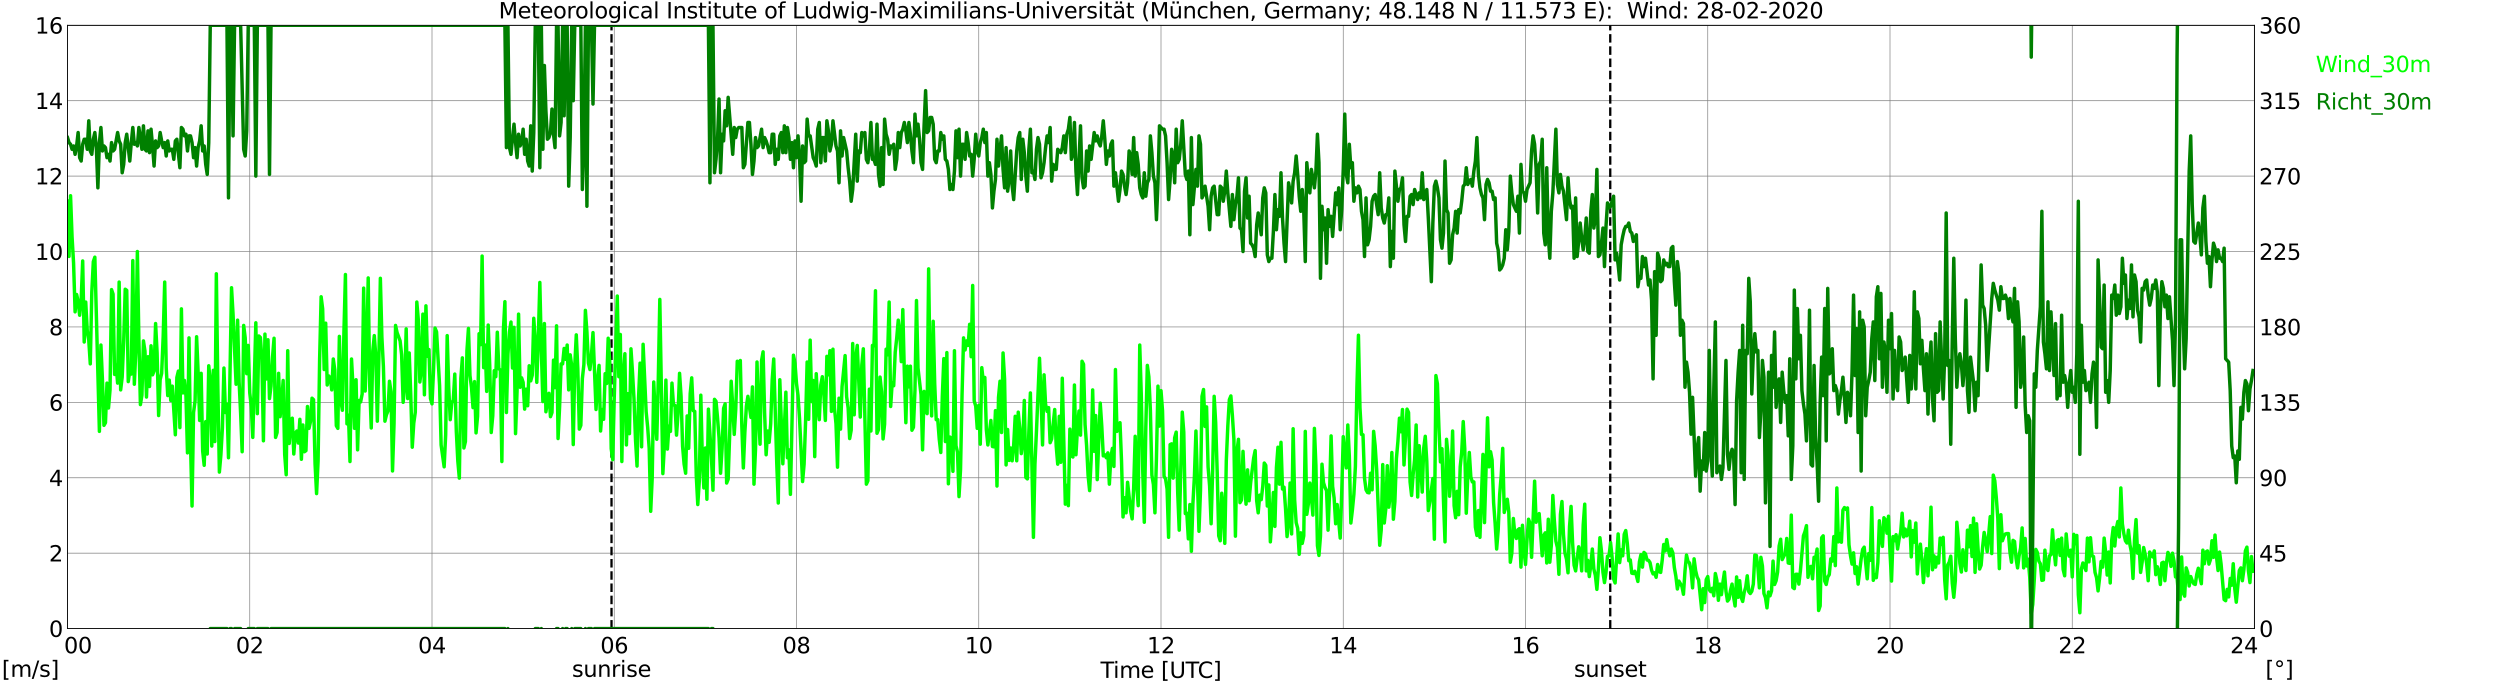 <?xml version="1.0" encoding="utf-8" standalone="no"?>
<!DOCTYPE svg PUBLIC "-//W3C//DTD SVG 1.1//EN"
  "http://www.w3.org/Graphics/SVG/1.1/DTD/svg11.dtd">
<svg xmlns:xlink="http://www.w3.org/1999/xlink" width="1085.4pt" height="296.64pt" viewBox="0 0 1085.4 296.64" xmlns="http://www.w3.org/2000/svg" version="1.1">
 <defs>
  <style type="text/css">*{stroke-linejoin: round; stroke-linecap: butt}</style>
 </defs>
 <g id="figure_1">
  <g id="patch_1">
   <path d="M 0 296.64 
L 1085.4 296.64 
L 1085.4 0 
L 0 0 
z
" style="fill: #ffffff"/>
  </g>
  <g id="axes_1">
   <g id="patch_2">
    <path d="M 29.306 272.909 
L 978.814 272.909 
L 978.814 10.976 
L 29.306 10.976 
z
" style="fill: #ffffff"/>
   </g>
   <g id="patch_3">
    <path d="M 978.814 272.909 
L 978.814 272.909 
L 978.814 10.976 
L 978.814 10.976 
z
" clip-path="url(#p51d8f6a42d)" style="fill: #d3d3d3; opacity: 0.25; stroke: #d3d3d3; stroke-linejoin: miter"/>
   </g>
   <g id="matplotlib.axis_1">
    <g id="xtick_1">
     <g id="line2d_1">
      <path d="M 29.306 272.909 
L 29.306 10.976 
" clip-path="url(#p51d8f6a42d)" style="fill: none; stroke: #808080; stroke-width: 0.3; stroke-linecap: square"/>
     </g>
     <g id="line2d_2"/>
     <g id="text_1">
      <!--    00 -->
      <g transform="translate(18.733 283.627) scale(0.095 -0.095)">
       <defs>
        <path id="DejaVuSans-20" transform="scale(0.016)"/>
        <path id="DejaVuSans-30" d="M 2034 4250 
Q 1547 4250 1301 3770 
Q 1056 3291 1056 2328 
Q 1056 1369 1301 889 
Q 1547 409 2034 409 
Q 2525 409 2770 889 
Q 3016 1369 3016 2328 
Q 3016 3291 2770 3770 
Q 2525 4250 2034 4250 
z
M 2034 4750 
Q 2819 4750 3233 4129 
Q 3647 3509 3647 2328 
Q 3647 1150 3233 529 
Q 2819 -91 2034 -91 
Q 1250 -91 836 529 
Q 422 1150 422 2328 
Q 422 3509 836 4129 
Q 1250 4750 2034 4750 
z
" transform="scale(0.016)"/>
       </defs>
       <use xlink:href="#DejaVuSans-20"/>
       <use xlink:href="#DejaVuSans-20" transform="translate(31.787 0)"/>
       <use xlink:href="#DejaVuSans-20" transform="translate(63.574 0)"/>
       <use xlink:href="#DejaVuSans-30" transform="translate(95.361 0)"/>
       <use xlink:href="#DejaVuSans-30" transform="translate(158.984 0)"/>
      </g>
     </g>
    </g>
    <g id="xtick_2">
     <g id="line2d_3">
      <path d="M 108.431 272.909 
L 108.431 10.976 
" clip-path="url(#p51d8f6a42d)" style="fill: none; stroke: #808080; stroke-width: 0.3; stroke-linecap: square"/>
     </g>
     <g id="line2d_4"/>
     <g id="text_2">
      <!-- 02 -->
      <g transform="translate(102.387 283.627) scale(0.095 -0.095)">
       <defs>
        <path id="DejaVuSans-32" d="M 1228 531 
L 3431 531 
L 3431 0 
L 469 0 
L 469 531 
Q 828 903 1448 1529 
Q 2069 2156 2228 2338 
Q 2531 2678 2651 2914 
Q 2772 3150 2772 3378 
Q 2772 3750 2511 3984 
Q 2250 4219 1831 4219 
Q 1534 4219 1204 4116 
Q 875 4013 500 3803 
L 500 4441 
Q 881 4594 1212 4672 
Q 1544 4750 1819 4750 
Q 2544 4750 2975 4387 
Q 3406 4025 3406 3419 
Q 3406 3131 3298 2873 
Q 3191 2616 2906 2266 
Q 2828 2175 2409 1742 
Q 1991 1309 1228 531 
z
" transform="scale(0.016)"/>
       </defs>
       <use xlink:href="#DejaVuSans-30"/>
       <use xlink:href="#DejaVuSans-32" transform="translate(63.623 0)"/>
      </g>
     </g>
    </g>
    <g id="xtick_3">
     <g id="line2d_5">
      <path d="M 187.557 272.909 
L 187.557 10.976 
" clip-path="url(#p51d8f6a42d)" style="fill: none; stroke: #808080; stroke-width: 0.3; stroke-linecap: square"/>
     </g>
     <g id="line2d_6"/>
     <g id="text_3">
      <!-- 04 -->
      <g transform="translate(181.513 283.627) scale(0.095 -0.095)">
       <defs>
        <path id="DejaVuSans-34" d="M 2419 4116 
L 825 1625 
L 2419 1625 
L 2419 4116 
z
M 2253 4666 
L 3047 4666 
L 3047 1625 
L 3713 1625 
L 3713 1100 
L 3047 1100 
L 3047 0 
L 2419 0 
L 2419 1100 
L 313 1100 
L 313 1709 
L 2253 4666 
z
" transform="scale(0.016)"/>
       </defs>
       <use xlink:href="#DejaVuSans-30"/>
       <use xlink:href="#DejaVuSans-34" transform="translate(63.623 0)"/>
      </g>
     </g>
    </g>
    <g id="xtick_4">
     <g id="line2d_7">
      <path d="M 266.683 272.909 
L 266.683 10.976 
" clip-path="url(#p51d8f6a42d)" style="fill: none; stroke: #808080; stroke-width: 0.3; stroke-linecap: square"/>
     </g>
     <g id="line2d_8"/>
     <g id="text_4">
      <!-- 06 -->
      <g transform="translate(260.638 283.627) scale(0.095 -0.095)">
       <defs>
        <path id="DejaVuSans-36" d="M 2113 2584 
Q 1688 2584 1439 2293 
Q 1191 2003 1191 1497 
Q 1191 994 1439 701 
Q 1688 409 2113 409 
Q 2538 409 2786 701 
Q 3034 994 3034 1497 
Q 3034 2003 2786 2293 
Q 2538 2584 2113 2584 
z
M 3366 4563 
L 3366 3988 
Q 3128 4100 2886 4159 
Q 2644 4219 2406 4219 
Q 1781 4219 1451 3797 
Q 1122 3375 1075 2522 
Q 1259 2794 1537 2939 
Q 1816 3084 2150 3084 
Q 2853 3084 3261 2657 
Q 3669 2231 3669 1497 
Q 3669 778 3244 343 
Q 2819 -91 2113 -91 
Q 1303 -91 875 529 
Q 447 1150 447 2328 
Q 447 3434 972 4092 
Q 1497 4750 2381 4750 
Q 2619 4750 2861 4703 
Q 3103 4656 3366 4563 
z
" transform="scale(0.016)"/>
       </defs>
       <use xlink:href="#DejaVuSans-30"/>
       <use xlink:href="#DejaVuSans-36" transform="translate(63.623 0)"/>
      </g>
     </g>
    </g>
    <g id="xtick_5">
     <g id="line2d_9">
      <path d="M 345.808 272.909 
L 345.808 10.976 
" clip-path="url(#p51d8f6a42d)" style="fill: none; stroke: #808080; stroke-width: 0.3; stroke-linecap: square"/>
     </g>
     <g id="line2d_10"/>
     <g id="text_5">
      <!-- 08 -->
      <g transform="translate(339.764 283.627) scale(0.095 -0.095)">
       <defs>
        <path id="DejaVuSans-38" d="M 2034 2216 
Q 1584 2216 1326 1975 
Q 1069 1734 1069 1313 
Q 1069 891 1326 650 
Q 1584 409 2034 409 
Q 2484 409 2743 651 
Q 3003 894 3003 1313 
Q 3003 1734 2745 1975 
Q 2488 2216 2034 2216 
z
M 1403 2484 
Q 997 2584 770 2862 
Q 544 3141 544 3541 
Q 544 4100 942 4425 
Q 1341 4750 2034 4750 
Q 2731 4750 3128 4425 
Q 3525 4100 3525 3541 
Q 3525 3141 3298 2862 
Q 3072 2584 2669 2484 
Q 3125 2378 3379 2068 
Q 3634 1759 3634 1313 
Q 3634 634 3220 271 
Q 2806 -91 2034 -91 
Q 1263 -91 848 271 
Q 434 634 434 1313 
Q 434 1759 690 2068 
Q 947 2378 1403 2484 
z
M 1172 3481 
Q 1172 3119 1398 2916 
Q 1625 2713 2034 2713 
Q 2441 2713 2670 2916 
Q 2900 3119 2900 3481 
Q 2900 3844 2670 4047 
Q 2441 4250 2034 4250 
Q 1625 4250 1398 4047 
Q 1172 3844 1172 3481 
z
" transform="scale(0.016)"/>
       </defs>
       <use xlink:href="#DejaVuSans-30"/>
       <use xlink:href="#DejaVuSans-38" transform="translate(63.623 0)"/>
      </g>
     </g>
    </g>
    <g id="xtick_6">
     <g id="line2d_11">
      <path d="M 424.934 272.909 
L 424.934 10.976 
" clip-path="url(#p51d8f6a42d)" style="fill: none; stroke: #808080; stroke-width: 0.3; stroke-linecap: square"/>
     </g>
     <g id="line2d_12"/>
     <g id="text_6">
      <!-- 10 -->
      <g transform="translate(418.89 283.627) scale(0.095 -0.095)">
       <defs>
        <path id="DejaVuSans-31" d="M 794 531 
L 1825 531 
L 1825 4091 
L 703 3866 
L 703 4441 
L 1819 4666 
L 2450 4666 
L 2450 531 
L 3481 531 
L 3481 0 
L 794 0 
L 794 531 
z
" transform="scale(0.016)"/>
       </defs>
       <use xlink:href="#DejaVuSans-31"/>
       <use xlink:href="#DejaVuSans-30" transform="translate(63.623 0)"/>
      </g>
     </g>
    </g>
    <g id="xtick_7">
     <g id="line2d_13">
      <path d="M 504.06 272.909 
L 504.06 10.976 
" clip-path="url(#p51d8f6a42d)" style="fill: none; stroke: #808080; stroke-width: 0.3; stroke-linecap: square"/>
     </g>
     <g id="line2d_14"/>
     <g id="text_7">
      <!-- 12 -->
      <g transform="translate(498.015 283.627) scale(0.095 -0.095)">
       <use xlink:href="#DejaVuSans-31"/>
       <use xlink:href="#DejaVuSans-32" transform="translate(63.623 0)"/>
      </g>
     </g>
    </g>
    <g id="xtick_8">
     <g id="line2d_15">
      <path d="M 583.185 272.909 
L 583.185 10.976 
" clip-path="url(#p51d8f6a42d)" style="fill: none; stroke: #808080; stroke-width: 0.3; stroke-linecap: square"/>
     </g>
     <g id="line2d_16"/>
     <g id="text_8">
      <!-- 14 -->
      <g transform="translate(577.141 283.627) scale(0.095 -0.095)">
       <use xlink:href="#DejaVuSans-31"/>
       <use xlink:href="#DejaVuSans-34" transform="translate(63.623 0)"/>
      </g>
     </g>
    </g>
    <g id="xtick_9">
     <g id="line2d_17">
      <path d="M 662.311 272.909 
L 662.311 10.976 
" clip-path="url(#p51d8f6a42d)" style="fill: none; stroke: #808080; stroke-width: 0.3; stroke-linecap: square"/>
     </g>
     <g id="line2d_18"/>
     <g id="text_9">
      <!-- 16 -->
      <g transform="translate(656.267 283.627) scale(0.095 -0.095)">
       <use xlink:href="#DejaVuSans-31"/>
       <use xlink:href="#DejaVuSans-36" transform="translate(63.623 0)"/>
      </g>
     </g>
    </g>
    <g id="xtick_10">
     <g id="line2d_19">
      <path d="M 741.437 272.909 
L 741.437 10.976 
" clip-path="url(#p51d8f6a42d)" style="fill: none; stroke: #808080; stroke-width: 0.3; stroke-linecap: square"/>
     </g>
     <g id="line2d_20"/>
     <g id="text_10">
      <!-- 18 -->
      <g transform="translate(735.392 283.627) scale(0.095 -0.095)">
       <use xlink:href="#DejaVuSans-31"/>
       <use xlink:href="#DejaVuSans-38" transform="translate(63.623 0)"/>
      </g>
     </g>
    </g>
    <g id="xtick_11">
     <g id="line2d_21">
      <path d="M 820.562 272.909 
L 820.562 10.976 
" clip-path="url(#p51d8f6a42d)" style="fill: none; stroke: #808080; stroke-width: 0.3; stroke-linecap: square"/>
     </g>
     <g id="line2d_22"/>
     <g id="text_11">
      <!-- 20 -->
      <g transform="translate(814.518 283.627) scale(0.095 -0.095)">
       <use xlink:href="#DejaVuSans-32"/>
       <use xlink:href="#DejaVuSans-30" transform="translate(63.623 0)"/>
      </g>
     </g>
    </g>
    <g id="xtick_12">
     <g id="line2d_23">
      <path d="M 899.688 272.909 
L 899.688 10.976 
" clip-path="url(#p51d8f6a42d)" style="fill: none; stroke: #808080; stroke-width: 0.3; stroke-linecap: square"/>
     </g>
     <g id="line2d_24"/>
     <g id="text_12">
      <!-- 22 -->
      <g transform="translate(893.644 283.627) scale(0.095 -0.095)">
       <use xlink:href="#DejaVuSans-32"/>
       <use xlink:href="#DejaVuSans-32" transform="translate(63.623 0)"/>
      </g>
     </g>
    </g>
    <g id="xtick_13">
     <g id="line2d_25">
      <path d="M 978.814 272.909 
L 978.814 10.976 
" clip-path="url(#p51d8f6a42d)" style="fill: none; stroke: #808080; stroke-width: 0.3; stroke-linecap: square"/>
     </g>
     <g id="line2d_26"/>
     <g id="text_13">
      <!-- 24    -->
      <g transform="translate(968.241 283.627) scale(0.095 -0.095)">
       <use xlink:href="#DejaVuSans-32"/>
       <use xlink:href="#DejaVuSans-34" transform="translate(63.623 0)"/>
       <use xlink:href="#DejaVuSans-20" transform="translate(127.246 0)"/>
       <use xlink:href="#DejaVuSans-20" transform="translate(159.033 0)"/>
       <use xlink:href="#DejaVuSans-20" transform="translate(190.82 0)"/>
      </g>
     </g>
    </g>
    <g id="text_14">
     <!-- Time [UTC] -->
     <g transform="translate(477.806 294.322) scale(0.095 -0.095)">
      <defs>
       <path id="DejaVuSans-54" d="M -19 4666 
L 3928 4666 
L 3928 4134 
L 2272 4134 
L 2272 0 
L 1638 0 
L 1638 4134 
L -19 4134 
L -19 4666 
z
" transform="scale(0.016)"/>
       <path id="DejaVuSans-69" d="M 603 3500 
L 1178 3500 
L 1178 0 
L 603 0 
L 603 3500 
z
M 603 4863 
L 1178 4863 
L 1178 4134 
L 603 4134 
L 603 4863 
z
" transform="scale(0.016)"/>
       <path id="DejaVuSans-6d" d="M 3328 2828 
Q 3544 3216 3844 3400 
Q 4144 3584 4550 3584 
Q 5097 3584 5394 3201 
Q 5691 2819 5691 2113 
L 5691 0 
L 5113 0 
L 5113 2094 
Q 5113 2597 4934 2840 
Q 4756 3084 4391 3084 
Q 3944 3084 3684 2787 
Q 3425 2491 3425 1978 
L 3425 0 
L 2847 0 
L 2847 2094 
Q 2847 2600 2669 2842 
Q 2491 3084 2119 3084 
Q 1678 3084 1418 2786 
Q 1159 2488 1159 1978 
L 1159 0 
L 581 0 
L 581 3500 
L 1159 3500 
L 1159 2956 
Q 1356 3278 1631 3431 
Q 1906 3584 2284 3584 
Q 2666 3584 2933 3390 
Q 3200 3197 3328 2828 
z
" transform="scale(0.016)"/>
       <path id="DejaVuSans-65" d="M 3597 1894 
L 3597 1613 
L 953 1613 
Q 991 1019 1311 708 
Q 1631 397 2203 397 
Q 2534 397 2845 478 
Q 3156 559 3463 722 
L 3463 178 
Q 3153 47 2828 -22 
Q 2503 -91 2169 -91 
Q 1331 -91 842 396 
Q 353 884 353 1716 
Q 353 2575 817 3079 
Q 1281 3584 2069 3584 
Q 2775 3584 3186 3129 
Q 3597 2675 3597 1894 
z
M 3022 2063 
Q 3016 2534 2758 2815 
Q 2500 3097 2075 3097 
Q 1594 3097 1305 2825 
Q 1016 2553 972 2059 
L 3022 2063 
z
" transform="scale(0.016)"/>
       <path id="DejaVuSans-5b" d="M 550 4863 
L 1875 4863 
L 1875 4416 
L 1125 4416 
L 1125 -397 
L 1875 -397 
L 1875 -844 
L 550 -844 
L 550 4863 
z
" transform="scale(0.016)"/>
       <path id="DejaVuSans-55" d="M 556 4666 
L 1191 4666 
L 1191 1831 
Q 1191 1081 1462 751 
Q 1734 422 2344 422 
Q 2950 422 3222 751 
Q 3494 1081 3494 1831 
L 3494 4666 
L 4128 4666 
L 4128 1753 
Q 4128 841 3676 375 
Q 3225 -91 2344 -91 
Q 1459 -91 1007 375 
Q 556 841 556 1753 
L 556 4666 
z
" transform="scale(0.016)"/>
       <path id="DejaVuSans-43" d="M 4122 4306 
L 4122 3641 
Q 3803 3938 3442 4084 
Q 3081 4231 2675 4231 
Q 1875 4231 1450 3742 
Q 1025 3253 1025 2328 
Q 1025 1406 1450 917 
Q 1875 428 2675 428 
Q 3081 428 3442 575 
Q 3803 722 4122 1019 
L 4122 359 
Q 3791 134 3420 21 
Q 3050 -91 2638 -91 
Q 1578 -91 968 557 
Q 359 1206 359 2328 
Q 359 3453 968 4101 
Q 1578 4750 2638 4750 
Q 3056 4750 3426 4639 
Q 3797 4528 4122 4306 
z
" transform="scale(0.016)"/>
       <path id="DejaVuSans-5d" d="M 1947 4863 
L 1947 -844 
L 622 -844 
L 622 -397 
L 1369 -397 
L 1369 4416 
L 622 4416 
L 622 4863 
L 1947 4863 
z
" transform="scale(0.016)"/>
      </defs>
      <use xlink:href="#DejaVuSans-54"/>
      <use xlink:href="#DejaVuSans-69" transform="translate(57.959 0)"/>
      <use xlink:href="#DejaVuSans-6d" transform="translate(85.742 0)"/>
      <use xlink:href="#DejaVuSans-65" transform="translate(183.154 0)"/>
      <use xlink:href="#DejaVuSans-20" transform="translate(244.678 0)"/>
      <use xlink:href="#DejaVuSans-5b" transform="translate(276.465 0)"/>
      <use xlink:href="#DejaVuSans-55" transform="translate(315.479 0)"/>
      <use xlink:href="#DejaVuSans-54" transform="translate(388.672 0)"/>
      <use xlink:href="#DejaVuSans-43" transform="translate(443.881 0)"/>
      <use xlink:href="#DejaVuSans-5d" transform="translate(513.705 0)"/>
     </g>
    </g>
   </g>
   <g id="matplotlib.axis_2">
    <g id="ytick_1">
     <g id="line2d_27">
      <path d="M 29.306 272.909 
L 978.814 272.909 
" clip-path="url(#p51d8f6a42d)" style="fill: none; stroke: #808080; stroke-width: 0.3; stroke-linecap: square"/>
     </g>
     <g id="line2d_28"/>
     <g id="text_15">
      <!-- 0 -->
      <g transform="translate(21.261 276.518) scale(0.095 -0.095)">
       <use xlink:href="#DejaVuSans-30"/>
      </g>
     </g>
    </g>
    <g id="ytick_2">
     <g id="line2d_29">
      <path d="M 29.306 240.167 
L 978.814 240.167 
" clip-path="url(#p51d8f6a42d)" style="fill: none; stroke: #808080; stroke-width: 0.3; stroke-linecap: square"/>
     </g>
     <g id="line2d_30"/>
     <g id="text_16">
      <!-- 2 -->
      <g transform="translate(21.261 243.776) scale(0.095 -0.095)">
       <use xlink:href="#DejaVuSans-32"/>
      </g>
     </g>
    </g>
    <g id="ytick_3">
     <g id="line2d_31">
      <path d="M 29.306 207.426 
L 978.814 207.426 
" clip-path="url(#p51d8f6a42d)" style="fill: none; stroke: #808080; stroke-width: 0.3; stroke-linecap: square"/>
     </g>
     <g id="line2d_32"/>
     <g id="text_17">
      <!-- 4 -->
      <g transform="translate(21.261 211.035) scale(0.095 -0.095)">
       <use xlink:href="#DejaVuSans-34"/>
      </g>
     </g>
    </g>
    <g id="ytick_4">
     <g id="line2d_33">
      <path d="M 29.306 174.684 
L 978.814 174.684 
" clip-path="url(#p51d8f6a42d)" style="fill: none; stroke: #808080; stroke-width: 0.3; stroke-linecap: square"/>
     </g>
     <g id="line2d_34"/>
     <g id="text_18">
      <!-- 6 -->
      <g transform="translate(21.261 178.293) scale(0.095 -0.095)">
       <use xlink:href="#DejaVuSans-36"/>
      </g>
     </g>
    </g>
    <g id="ytick_5">
     <g id="line2d_35">
      <path d="M 29.306 141.942 
L 978.814 141.942 
" clip-path="url(#p51d8f6a42d)" style="fill: none; stroke: #808080; stroke-width: 0.3; stroke-linecap: square"/>
     </g>
     <g id="line2d_36"/>
     <g id="text_19">
      <!-- 8 -->
      <g transform="translate(21.261 145.551) scale(0.095 -0.095)">
       <use xlink:href="#DejaVuSans-38"/>
      </g>
     </g>
    </g>
    <g id="ytick_6">
     <g id="line2d_37">
      <path d="M 29.306 109.201 
L 978.814 109.201 
" clip-path="url(#p51d8f6a42d)" style="fill: none; stroke: #808080; stroke-width: 0.3; stroke-linecap: square"/>
     </g>
     <g id="line2d_38"/>
     <g id="text_20">
      <!-- 10 -->
      <g transform="translate(15.217 112.81) scale(0.095 -0.095)">
       <use xlink:href="#DejaVuSans-31"/>
       <use xlink:href="#DejaVuSans-30" transform="translate(63.623 0)"/>
      </g>
     </g>
    </g>
    <g id="ytick_7">
     <g id="line2d_39">
      <path d="M 29.306 76.459 
L 978.814 76.459 
" clip-path="url(#p51d8f6a42d)" style="fill: none; stroke: #808080; stroke-width: 0.3; stroke-linecap: square"/>
     </g>
     <g id="line2d_40"/>
     <g id="text_21">
      <!-- 12 -->
      <g transform="translate(15.217 80.068) scale(0.095 -0.095)">
       <use xlink:href="#DejaVuSans-31"/>
       <use xlink:href="#DejaVuSans-32" transform="translate(63.623 0)"/>
      </g>
     </g>
    </g>
    <g id="ytick_8">
     <g id="line2d_41">
      <path d="M 29.306 43.717 
L 978.814 43.717 
" clip-path="url(#p51d8f6a42d)" style="fill: none; stroke: #808080; stroke-width: 0.3; stroke-linecap: square"/>
     </g>
     <g id="line2d_42"/>
     <g id="text_22">
      <!-- 14 -->
      <g transform="translate(15.217 47.327) scale(0.095 -0.095)">
       <use xlink:href="#DejaVuSans-31"/>
       <use xlink:href="#DejaVuSans-34" transform="translate(63.623 0)"/>
      </g>
     </g>
    </g>
    <g id="ytick_9">
     <g id="line2d_43">
      <path d="M 29.306 10.976 
L 978.814 10.976 
" clip-path="url(#p51d8f6a42d)" style="fill: none; stroke: #808080; stroke-width: 0.3; stroke-linecap: square"/>
     </g>
     <g id="line2d_44"/>
     <g id="text_23">
      <!-- 16 -->
      <g transform="translate(15.217 14.585) scale(0.095 -0.095)">
       <use xlink:href="#DejaVuSans-31"/>
       <use xlink:href="#DejaVuSans-36" transform="translate(63.623 0)"/>
      </g>
     </g>
    </g>
   </g>
   <g id="line2d_45">
    <path d="M 265.496 272.909 
L 265.496 10.976 
" clip-path="url(#p51d8f6a42d)" style="fill: none; stroke-dasharray: 3.7,1.6; stroke-dashoffset: 0; stroke: #000000"/>
   </g>
   <g id="line2d_46">
    <path d="M 699.105 272.909 
L 699.105 10.976 
" clip-path="url(#p51d8f6a42d)" style="fill: none; stroke-dasharray: 3.7,1.6; stroke-dashoffset: 0; stroke: #000000"/>
   </g>
   <g id="line2d_47">
    <path d="M 29.306 87.264 
L 29.965 111.329 
L 30.625 84.972 
L 31.284 102.816 
L 31.943 114.276 
L 32.603 135.394 
L 33.262 127.863 
L 33.921 130.81 
L 34.581 136.867 
L 35.24 130.155 
L 35.9 113.293 
L 36.559 148.491 
L 37.218 131.137 
L 37.878 143.579 
L 38.537 147.672 
L 39.197 157.986 
L 39.856 126.881 
L 40.515 113.621 
L 41.175 111.656 
L 43.153 187.289 
L 43.812 149.8 
L 44.472 164.861 
L 45.131 184.67 
L 45.79 183.524 
L 46.45 166.335 
L 47.109 177.14 
L 47.768 169.282 
L 48.428 125.735 
L 49.087 127.7 
L 49.747 162.569 
L 50.406 158.477 
L 51.065 166.335 
L 51.725 122.461 
L 52.384 169.282 
L 53.043 163.715 
L 53.703 147.999 
L 54.362 125.571 
L 55.022 126.063 
L 55.681 165.68 
L 56.34 161.096 
L 57 162.406 
L 57.659 113.13 
L 58.319 166.826 
L 58.978 151.928 
L 59.637 109.201 
L 60.297 147.508 
L 60.956 175.666 
L 61.615 171.573 
L 62.275 147.999 
L 62.934 152.42 
L 63.594 172.392 
L 64.253 154.875 
L 64.912 167.808 
L 65.572 150.128 
L 66.231 162.733 
L 66.89 161.096 
L 67.55 140.469 
L 68.209 153.238 
L 68.869 180.414 
L 69.528 164.861 
L 70.187 162.078 
L 70.847 146.035 
L 71.506 122.461 
L 72.166 159.623 
L 72.825 171.737 
L 73.484 165.025 
L 74.144 173.865 
L 74.803 167.644 
L 76.122 188.763 
L 76.781 163.879 
L 77.441 161.096 
L 78.1 185.652 
L 78.759 134.084 
L 79.419 170.591 
L 80.078 165.189 
L 80.737 171.901 
L 81.397 196.621 
L 82.056 146.69 
L 82.716 192.692 
L 83.375 219.704 
L 84.034 179.104 
L 84.694 174.029 
L 85.353 146.199 
L 86.013 161.424 
L 86.672 182.542 
L 87.331 162.078 
L 87.991 195.802 
L 88.65 202.023 
L 89.309 183.033 
L 89.969 197.112 
L 90.628 158.804 
L 91.288 165.353 
L 91.947 193.674 
L 92.606 160.769 
L 93.266 191.71 
L 93.925 118.859 
L 94.584 168.299 
L 95.244 204.97 
L 95.903 197.439 
L 96.563 185.652 
L 97.222 159.786 
L 97.881 179.104 
L 98.541 175.502 
L 99.2 198.749 
L 100.519 124.917 
L 101.178 136.376 
L 102.497 166.826 
L 103.156 138.995 
L 103.816 165.844 
L 104.475 179.595 
L 105.135 196.13 
L 105.794 141.287 
L 106.453 146.69 
L 107.113 162.242 
L 107.772 149.964 
L 108.431 170.591 
L 109.091 176.485 
L 109.75 189.909 
L 111.069 140.141 
L 111.728 179.595 
L 112.388 145.871 
L 113.047 146.526 
L 113.707 155.857 
L 114.366 191.382 
L 115.025 145.053 
L 115.685 164.534 
L 116.344 147.508 
L 117.003 173.047 
L 117.663 167.644 
L 118.322 155.039 
L 118.982 146.853 
L 119.641 189.909 
L 120.3 187.781 
L 120.96 162.078 
L 121.619 180.905 
L 122.278 174.029 
L 122.938 165.189 
L 123.597 197.276 
L 124.257 206.116 
L 124.916 152.256 
L 125.575 192.528 
L 126.235 182.214 
L 126.894 181.56 
L 127.553 197.112 
L 128.213 188.108 
L 128.872 187.126 
L 129.532 192.364 
L 130.191 182.051 
L 130.85 199.404 
L 131.51 184.506 
L 132.169 196.13 
L 132.829 195.639 
L 133.488 176.485 
L 134.147 185.98 
L 134.807 183.033 
L 135.466 172.883 
L 136.125 173.538 
L 136.785 201.368 
L 137.444 214.301 
L 138.104 200.059 
L 138.763 156.021 
L 139.422 128.846 
L 140.082 134.084 
L 140.741 160.441 
L 141.4 140.305 
L 142.06 167.153 
L 142.719 163.224 
L 143.379 164.043 
L 144.038 169.282 
L 144.697 155.857 
L 145.357 160.605 
L 146.016 184.834 
L 146.676 185.98 
L 147.335 146.035 
L 147.994 174.029 
L 148.654 178.122 
L 149.313 144.398 
L 149.972 119.187 
L 150.632 184.015 
L 151.291 180.25 
L 151.951 200.386 
L 152.61 155.857 
L 153.269 167.972 
L 153.929 185.98 
L 154.588 164.861 
L 155.247 195.311 
L 155.907 173.865 
L 156.566 174.52 
L 157.226 171.082 
L 157.885 125.08 
L 158.544 169.773 
L 159.204 151.601 
L 159.863 120.66 
L 160.523 167.644 
L 161.182 185.816 
L 161.841 152.42 
L 162.501 145.708 
L 163.16 154.711 
L 163.819 182.869 
L 164.479 156.349 
L 165.138 120.824 
L 165.798 146.362 
L 166.457 159.132 
L 167.116 182.869 
L 167.776 180.086 
L 168.435 178.449 
L 169.094 165.516 
L 169.754 170.1 
L 170.413 204.479 
L 171.073 184.015 
L 171.732 141.287 
L 172.391 144.398 
L 173.71 147.999 
L 174.37 154.057 
L 175.029 174.684 
L 175.688 167.481 
L 176.348 142.761 
L 177.007 173.047 
L 177.666 153.238 
L 178.326 171.246 
L 178.985 194.165 
L 179.645 183.688 
L 180.304 178.94 
L 180.963 131.137 
L 181.623 138.995 
L 182.282 165.844 
L 182.941 160.278 
L 183.601 136.376 
L 184.26 171.41 
L 184.92 132.775 
L 185.579 154.711 
L 186.238 151.765 
L 186.898 173.047 
L 187.557 175.339 
L 188.216 160.769 
L 188.876 142.433 
L 189.535 144.07 
L 190.854 167.481 
L 191.513 193.183 
L 192.832 202.678 
L 193.492 188.763 
L 194.151 145.708 
L 194.81 167.972 
L 195.47 182.214 
L 196.129 175.011 
L 196.788 173.702 
L 197.448 162.406 
L 198.107 187.126 
L 198.767 200.222 
L 199.426 207.589 
L 200.085 164.207 
L 200.745 155.366 
L 201.404 194.493 
L 202.063 191.71 
L 202.723 152.256 
L 203.382 142.597 
L 204.042 163.061 
L 204.701 168.299 
L 205.36 176.976 
L 206.02 165.68 
L 206.679 187.944 
L 207.339 180.741 
L 207.998 144.889 
L 208.657 149.637 
L 209.317 111.165 
L 209.976 159.623 
L 210.635 149.8 
L 211.295 169.936 
L 211.954 141.124 
L 212.614 158.477 
L 213.273 187.781 
L 213.932 180.577 
L 214.592 160.932 
L 215.251 163.552 
L 215.91 144.234 
L 216.57 160.114 
L 217.229 160.605 
L 217.889 200.386 
L 218.548 143.252 
L 219.207 130.974 
L 219.867 179.104 
L 220.526 153.729 
L 221.186 144.07 
L 221.845 139.814 
L 222.504 159.786 
L 223.164 142.106 
L 223.823 188.272 
L 224.482 169.773 
L 225.142 136.376 
L 225.801 168.136 
L 226.461 164.043 
L 227.12 166.007 
L 227.779 177.631 
L 228.439 168.954 
L 229.098 176.157 
L 229.757 158.804 
L 230.417 165.353 
L 231.076 162.897 
L 231.736 138.177 
L 232.395 148.163 
L 233.054 166.007 
L 233.714 146.69 
L 234.373 122.625 
L 235.033 152.256 
L 235.692 174.356 
L 236.351 140.469 
L 237.011 178.777 
L 237.67 174.193 
L 238.329 170.755 
L 238.989 180.905 
L 239.648 179.104 
L 240.308 156.349 
L 240.967 168.299 
L 241.626 141.451 
L 242.286 190.4 
L 242.945 176.812 
L 243.604 157.986 
L 244.264 157.986 
L 244.923 151.274 
L 245.583 156.021 
L 246.242 149.8 
L 246.901 169.282 
L 247.561 154.057 
L 248.22 158.804 
L 248.88 193.019 
L 249.539 158.804 
L 250.198 145.38 
L 250.858 160.114 
L 251.517 186.307 
L 252.176 184.67 
L 252.836 164.37 
L 253.495 158.313 
L 254.155 134.739 
L 254.814 144.07 
L 255.473 157.658 
L 256.133 160.441 
L 256.792 153.893 
L 257.451 144.398 
L 258.77 177.794 
L 259.43 165.353 
L 260.089 158.64 
L 260.748 187.126 
L 261.408 177.794 
L 262.067 182.051 
L 262.726 162.242 
L 263.386 166.498 
L 264.045 146.853 
L 264.705 156.349 
L 265.364 194.82 
L 266.023 199.568 
L 266.683 172.556 
L 268.002 128.518 
L 268.661 163.552 
L 269.32 145.216 
L 269.98 200.386 
L 270.639 163.061 
L 271.298 153.566 
L 271.958 193.183 
L 272.617 170.919 
L 273.277 188.272 
L 273.936 151.437 
L 274.595 161.424 
L 275.255 173.211 
L 275.914 190.891 
L 276.573 202.351 
L 277.233 172.719 
L 277.892 157.658 
L 278.552 194.001 
L 279.211 149.473 
L 280.53 178.777 
L 281.189 185.489 
L 281.849 194.656 
L 282.508 221.996 
L 283.167 207.426 
L 283.827 165.844 
L 284.486 180.25 
L 285.145 190.727 
L 285.805 164.37 
L 286.464 129.992 
L 287.783 205.625 
L 288.442 193.51 
L 289.102 165.025 
L 289.761 194.984 
L 290.42 184.997 
L 291.08 187.289 
L 291.739 166.335 
L 292.399 175.83 
L 293.058 175.994 
L 293.717 188.926 
L 294.377 179.595 
L 295.036 162.078 
L 295.696 172.065 
L 296.355 193.838 
L 297.014 201.532 
L 297.674 205.461 
L 298.333 180.577 
L 298.992 194.656 
L 299.652 170.919 
L 300.311 164.043 
L 300.971 178.285 
L 301.63 178.613 
L 302.289 206.443 
L 302.949 219.049 
L 303.608 208.899 
L 304.267 171.573 
L 304.927 199.24 
L 305.586 211.846 
L 306.246 194.493 
L 306.905 216.757 
L 307.564 177.631 
L 308.883 198.913 
L 309.543 212.828 
L 310.202 173.374 
L 310.861 174.193 
L 311.521 181.396 
L 312.18 190.072 
L 312.839 205.461 
L 313.499 194.82 
L 314.158 177.303 
L 314.818 175.339 
L 315.477 209.717 
L 316.136 208.08 
L 316.796 188.599 
L 317.455 165.516 
L 318.114 175.994 
L 318.774 188.599 
L 319.433 177.631 
L 320.093 156.84 
L 320.752 158.804 
L 321.411 156.512 
L 322.071 184.997 
L 322.73 203.169 
L 323.39 187.617 
L 324.049 176.321 
L 324.708 172.065 
L 326.027 181.232 
L 326.686 167.972 
L 327.346 210.209 
L 328.005 195.147 
L 328.665 157.167 
L 329.324 179.431 
L 329.983 192.855 
L 330.643 156.512 
L 331.302 152.747 
L 331.961 179.268 
L 332.621 197.439 
L 333.28 187.126 
L 333.94 192.037 
L 334.599 184.015 
L 335.258 164.861 
L 335.918 155.857 
L 337.236 201.205 
L 337.896 218.394 
L 338.555 164.861 
L 339.874 201.368 
L 341.193 170.264 
L 341.852 198.749 
L 342.512 195.311 
L 343.171 214.629 
L 344.49 154.22 
L 345.149 157.658 
L 345.808 166.498 
L 346.468 171.737 
L 347.127 181.723 
L 348.446 209.063 
L 349.105 201.532 
L 349.765 182.706 
L 350.424 157.167 
L 351.083 182.051 
L 351.743 147.672 
L 352.402 174.356 
L 353.062 165.189 
L 353.721 198.258 
L 354.38 162.242 
L 355.04 175.502 
L 355.699 182.214 
L 356.359 167.153 
L 357.018 163.552 
L 357.677 170.919 
L 358.337 182.542 
L 358.996 154.711 
L 359.655 162.733 
L 360.315 152.256 
L 360.974 178.613 
L 361.634 151.601 
L 362.293 177.14 
L 362.952 184.015 
L 363.612 202.842 
L 364.271 172.883 
L 364.93 186.307 
L 365.59 167.808 
L 366.909 154.384 
L 367.568 172.228 
L 368.227 177.14 
L 368.887 190.4 
L 369.546 186.798 
L 370.206 149.145 
L 370.865 180.086 
L 371.524 155.366 
L 372.184 149.964 
L 373.502 181.069 
L 374.162 158.477 
L 374.821 151.437 
L 376.14 210.209 
L 376.799 208.735 
L 377.459 168.954 
L 378.118 187.126 
L 378.777 149.964 
L 379.437 150.128 
L 380.096 126.226 
L 380.756 188.108 
L 381.415 186.471 
L 382.074 163.715 
L 382.734 170.1 
L 383.393 190.564 
L 384.053 184.179 
L 384.712 151.601 
L 385.371 154.057 
L 386.031 131.137 
L 386.69 176.485 
L 387.349 166.171 
L 388.009 167.481 
L 388.668 152.911 
L 389.328 146.69 
L 389.987 138.995 
L 390.646 144.562 
L 391.306 157.003 
L 391.965 134.412 
L 392.624 161.915 
L 393.284 183.524 
L 393.943 158.968 
L 394.603 167.972 
L 395.262 158.968 
L 395.921 186.798 
L 396.581 185.489 
L 397.24 169.445 
L 397.899 130.483 
L 398.559 159.786 
L 399.878 171.41 
L 400.537 195.311 
L 401.196 169.936 
L 401.856 178.285 
L 402.515 179.595 
L 403.175 116.731 
L 403.834 165.189 
L 404.493 180.577 
L 405.153 139.487 
L 405.812 166.662 
L 406.471 182.214 
L 407.131 182.214 
L 407.79 190.727 
L 408.45 196.457 
L 409.109 172.228 
L 409.768 155.694 
L 410.428 191.71 
L 411.087 153.074 
L 411.746 210.045 
L 412.406 189.745 
L 413.065 190.236 
L 413.725 204.642 
L 414.384 152.256 
L 415.043 193.51 
L 415.703 196.293 
L 416.362 215.611 
L 417.022 203.824 
L 417.681 171.41 
L 418.34 146.69 
L 419 151.928 
L 419.659 147.999 
L 420.318 149.964 
L 420.978 140.796 
L 421.637 154.875 
L 422.297 123.934 
L 422.956 174.029 
L 423.615 176.321 
L 424.275 185.98 
L 424.934 175.994 
L 425.593 192.855 
L 426.253 159.623 
L 426.912 165.68 
L 427.572 163.879 
L 428.231 186.471 
L 428.89 193.183 
L 430.209 182.542 
L 430.869 193.838 
L 431.528 194.001 
L 432.187 178.285 
L 432.847 211.027 
L 433.506 172.556 
L 434.165 165.516 
L 434.825 187.781 
L 435.484 153.238 
L 436.144 164.534 
L 436.803 201.859 
L 437.462 186.471 
L 438.122 199.895 
L 438.781 194.493 
L 439.44 200.059 
L 440.1 193.347 
L 440.759 180.741 
L 441.419 200.059 
L 442.078 178.94 
L 442.737 185.98 
L 443.397 196.948 
L 444.056 191.71 
L 444.716 173.865 
L 445.375 207.262 
L 446.034 207.917 
L 446.694 187.126 
L 447.353 170.591 
L 448.672 233.291 
L 449.331 201.532 
L 449.991 187.126 
L 451.309 155.53 
L 451.969 172.228 
L 452.628 193.183 
L 453.287 162.733 
L 453.947 175.502 
L 454.606 178.613 
L 455.266 176.976 
L 455.925 192.201 
L 456.584 190.564 
L 457.903 177.794 
L 458.563 193.674 
L 459.222 201.532 
L 459.881 180.741 
L 460.541 200.713 
L 461.2 164.207 
L 462.519 218.885 
L 463.178 210.7 
L 463.838 219.54 
L 464.497 186.307 
L 465.156 197.93 
L 465.816 198.422 
L 466.475 167.153 
L 467.134 197.439 
L 467.794 185.98 
L 468.453 178.449 
L 469.113 188.926 
L 469.772 156.84 
L 470.431 158.149 
L 471.091 184.343 
L 471.75 193.347 
L 472.409 206.443 
L 473.069 212.992 
L 473.728 199.568 
L 474.388 169.282 
L 475.047 195.966 
L 475.706 180.414 
L 476.366 208.244 
L 477.685 175.011 
L 478.344 184.997 
L 479.003 197.93 
L 479.663 197.439 
L 480.322 198.749 
L 480.981 196.621 
L 481.641 210.209 
L 482.3 198.422 
L 482.96 194.656 
L 483.619 202.514 
L 484.278 160.441 
L 484.938 187.289 
L 485.597 184.343 
L 486.256 183.524 
L 486.916 200.059 
L 487.575 224.451 
L 488.235 216.102 
L 488.894 222.65 
L 489.553 209.39 
L 490.872 221.832 
L 491.532 225.27 
L 492.191 211.846 
L 492.85 189.418 
L 493.51 210.372 
L 494.169 219.54 
L 494.828 149.8 
L 495.488 171.082 
L 496.147 204.806 
L 496.807 226.743 
L 497.466 185.489 
L 498.125 158.64 
L 498.785 163.552 
L 499.444 177.958 
L 500.103 206.28 
L 500.763 210.372 
L 501.422 222.65 
L 502.082 198.749 
L 502.741 167.644 
L 503.4 184.997 
L 504.06 169.609 
L 504.719 178.285 
L 505.379 206.771 
L 506.038 207.917 
L 506.697 212.337 
L 507.357 233.291 
L 508.016 193.019 
L 508.675 192.692 
L 509.335 207.589 
L 509.994 190.072 
L 510.654 187.617 
L 511.313 213.974 
L 511.972 230.181 
L 513.291 178.94 
L 513.95 187.617 
L 514.61 222.978 
L 515.269 222.814 
L 515.929 233.946 
L 516.588 219.049 
L 517.247 239.349 
L 517.907 218.721 
L 518.566 206.771 
L 519.226 187.126 
L 520.544 230.672 
L 521.204 212.992 
L 521.863 172.065 
L 522.522 169.118 
L 523.182 185.161 
L 523.841 176.648 
L 524.501 202.678 
L 525.16 211.027 
L 525.819 227.398 
L 526.479 204.642 
L 527.138 172.065 
L 527.797 183.524 
L 528.457 204.97 
L 529.116 232.637 
L 529.776 234.765 
L 530.435 214.138 
L 531.094 220.686 
L 531.754 235.911 
L 532.413 199.895 
L 533.073 184.834 
L 533.732 173.538 
L 534.391 171.901 
L 535.051 180.414 
L 535.71 190.727 
L 536.369 232.8 
L 537.029 195.966 
L 537.688 190.727 
L 538.348 218.23 
L 539.007 217.084 
L 539.666 195.966 
L 540.326 210.536 
L 540.985 218.885 
L 541.644 203.988 
L 542.304 217.412 
L 542.963 209.717 
L 544.282 198.913 
L 544.941 195.639 
L 545.601 217.412 
L 546.26 222.65 
L 546.919 214.956 
L 547.579 216.921 
L 548.238 211.191 
L 548.898 201.041 
L 549.557 202.023 
L 550.216 219.704 
L 550.876 210.536 
L 551.535 235.256 
L 552.195 225.925 
L 552.854 213.81 
L 553.513 228.544 
L 554.173 203.005 
L 554.832 194.165 
L 555.491 210.209 
L 556.151 192.037 
L 556.81 212.337 
L 557.47 211.518 
L 558.129 220.85 
L 558.788 232.964 
L 559.448 226.416 
L 560.107 209.717 
L 560.766 231.818 
L 561.426 186.143 
L 562.085 217.084 
L 562.745 226.907 
L 563.404 229.362 
L 564.063 240.658 
L 564.723 231.327 
L 565.382 235.911 
L 566.042 232.637 
L 566.701 187.289 
L 567.36 223.305 
L 568.02 218.885 
L 568.679 209.717 
L 569.338 215.284 
L 569.998 223.633 
L 570.657 185.98 
L 571.317 202.187 
L 571.976 236.893 
L 572.635 241.149 
L 573.295 232.8 
L 573.954 201.532 
L 574.613 209.554 
L 575.273 211.682 
L 575.932 212.992 
L 576.592 230.181 
L 577.251 213.483 
L 577.91 189.254 
L 578.57 211.191 
L 579.229 216.266 
L 579.889 227.398 
L 580.548 219.049 
L 581.867 233.619 
L 582.526 213.646 
L 583.185 189.581 
L 583.845 198.094 
L 584.504 203.169 
L 585.164 184.506 
L 585.823 198.094 
L 586.482 227.071 
L 587.142 221.504 
L 587.801 214.629 
L 588.46 202.514 
L 589.12 167.972 
L 589.779 145.544 
L 590.439 176.976 
L 591.098 188.599 
L 591.757 188.763 
L 592.417 207.589 
L 593.076 212.664 
L 593.736 213.81 
L 594.395 213.974 
L 595.054 205.461 
L 595.714 212.664 
L 596.373 187.289 
L 597.032 193.51 
L 597.692 203.824 
L 599.011 236.729 
L 599.67 230.181 
L 600.329 201.696 
L 600.989 227.071 
L 601.648 221.013 
L 602.307 202.187 
L 602.967 220.195 
L 603.626 214.465 
L 604.286 196.457 
L 604.945 225.433 
L 605.604 217.739 
L 606.264 199.076 
L 606.923 191.546 
L 607.582 181.56 
L 608.242 187.453 
L 608.901 177.794 
L 609.561 201.859 
L 610.879 177.631 
L 611.539 179.104 
L 612.198 209.226 
L 612.858 215.12 
L 613.517 206.116 
L 614.176 199.404 
L 614.836 184.506 
L 615.495 215.775 
L 616.154 193.51 
L 616.814 202.351 
L 617.473 213.646 
L 618.133 194.493 
L 618.792 189.418 
L 619.451 200.222 
L 620.111 221.668 
L 620.77 217.903 
L 622.089 207.753 
L 622.748 234.11 
L 623.408 163.061 
L 624.067 166.662 
L 624.726 185.98 
L 625.386 200.55 
L 626.045 194.82 
L 626.705 217.412 
L 627.364 235.256 
L 628.023 190.727 
L 628.683 197.767 
L 629.342 215.447 
L 630.001 207.426 
L 630.661 187.126 
L 631.32 219.54 
L 631.98 224.779 
L 632.639 213.319 
L 633.298 223.469 
L 633.958 202.678 
L 634.617 196.293 
L 635.276 183.033 
L 635.936 194.82 
L 636.595 222.814 
L 637.255 206.443 
L 637.914 196.457 
L 638.573 207.098 
L 639.233 209.226 
L 639.892 209.226 
L 640.552 228.871 
L 641.211 232.473 
L 641.87 221.668 
L 642.53 233.291 
L 643.848 197.276 
L 644.508 226.907 
L 645.827 181.396 
L 646.486 202.678 
L 647.145 196.13 
L 647.805 199.731 
L 648.464 218.23 
L 649.123 227.234 
L 649.783 238.366 
L 650.442 230.345 
L 651.102 214.629 
L 651.761 206.443 
L 652.42 194.656 
L 653.08 222.487 
L 654.399 216.757 
L 655.058 222.323 
L 655.717 244.096 
L 656.377 240.167 
L 657.036 225.106 
L 657.695 231.982 
L 658.355 233.783 
L 659.014 230.017 
L 659.674 229.526 
L 660.333 246.224 
L 660.992 228.053 
L 661.652 239.021 
L 662.311 245.078 
L 662.97 234.274 
L 663.63 225.433 
L 664.289 227.234 
L 664.949 241.968 
L 666.267 208.899 
L 666.927 226.743 
L 667.586 224.124 
L 668.246 222.978 
L 669.564 241.313 
L 670.224 232.473 
L 670.883 231.327 
L 671.542 244.424 
L 672.202 225.433 
L 672.861 244.096 
L 673.521 236.729 
L 674.18 215.12 
L 674.839 226.088 
L 675.499 234.928 
L 676.158 237.712 
L 676.817 249.335 
L 677.477 223.305 
L 678.136 217.739 
L 678.796 232.145 
L 679.455 240.167 
L 680.114 242.786 
L 680.774 248.68 
L 681.433 228.544 
L 682.092 219.867 
L 682.752 235.747 
L 683.411 245.406 
L 684.071 247.861 
L 685.389 237.384 
L 686.049 239.512 
L 686.708 247.861 
L 687.368 227.889 
L 688.027 218.885 
L 688.686 247.861 
L 689.346 243.278 
L 690.005 250.317 
L 690.664 245.406 
L 691.324 238.366 
L 691.983 247.043 
L 692.643 249.826 
L 693.302 255.883 
L 693.961 246.879 
L 694.621 233.455 
L 695.28 239.185 
L 695.939 248.516 
L 696.599 252.936 
L 697.258 248.516 
L 697.918 241.477 
L 698.577 241.313 
L 699.236 235.583 
L 699.896 241.804 
L 700.555 251.299 
L 701.215 253.1 
L 702.533 231.818 
L 703.193 244.26 
L 703.852 238.694 
L 704.511 241.313 
L 705.171 231.982 
L 705.83 230.345 
L 706.49 235.747 
L 707.149 243.441 
L 707.808 243.114 
L 708.468 248.844 
L 709.127 249.007 
L 709.786 248.025 
L 710.446 249.826 
L 711.105 252.445 
L 711.765 243.932 
L 712.424 240.822 
L 713.083 246.224 
L 713.743 239.84 
L 714.402 240.495 
L 715.062 243.114 
L 715.721 243.278 
L 716.38 244.26 
L 717.04 247.534 
L 717.699 249.171 
L 718.358 248.68 
L 719.018 250.644 
L 719.677 245.078 
L 720.337 248.189 
L 720.996 248.516 
L 721.655 243.278 
L 722.315 236.402 
L 722.974 239.185 
L 723.633 234.274 
L 724.293 238.366 
L 724.952 241.313 
L 725.612 238.366 
L 726.271 240.003 
L 726.93 246.388 
L 727.59 250.153 
L 728.249 255.719 
L 728.909 252.282 
L 730.227 254.573 
L 730.887 258.011 
L 731.546 248.025 
L 732.205 240.986 
L 732.865 243.769 
L 733.524 244.424 
L 734.184 247.534 
L 734.843 255.228 
L 735.502 242.623 
L 736.162 247.698 
L 736.821 250.481 
L 737.48 251.79 
L 738.799 264.723 
L 739.459 255.556 
L 740.118 261.613 
L 740.777 251.627 
L 741.437 250.317 
L 742.096 256.047 
L 742.756 256.865 
L 743.415 255.392 
L 744.074 258.666 
L 744.734 249.007 
L 745.393 251.954 
L 746.052 260.631 
L 746.712 253.591 
L 747.371 258.175 
L 748.031 252.773 
L 748.69 248.353 
L 749.349 256.702 
L 750.009 260.958 
L 750.668 260.14 
L 751.327 256.211 
L 751.987 253.591 
L 752.646 259.157 
L 753.306 263.086 
L 753.965 250.481 
L 754.624 259.321 
L 755.284 252.118 
L 755.943 259.321 
L 756.602 261.122 
L 757.262 257.193 
L 757.921 254.901 
L 758.581 249.99 
L 759.24 256.865 
L 759.899 257.684 
L 760.559 256.702 
L 761.218 253.591 
L 761.878 240.986 
L 762.537 241.149 
L 763.196 246.224 
L 763.856 255.228 
L 764.515 241.968 
L 765.174 245.733 
L 765.834 257.684 
L 766.493 259.485 
L 767.153 263.905 
L 767.812 257.029 
L 768.471 258.666 
L 769.131 256.538 
L 769.79 243.605 
L 770.449 253.755 
L 771.109 252.118 
L 771.768 248.353 
L 772.428 237.057 
L 773.087 234.11 
L 773.746 242.95 
L 775.065 240.331 
L 775.725 233.783 
L 776.384 244.424 
L 777.043 244.587 
L 777.703 223.633 
L 778.362 255.065 
L 779.021 255.556 
L 779.681 249.335 
L 780.34 249.335 
L 781 253.591 
L 781.659 247.861 
L 782.978 232.637 
L 783.637 230.836 
L 784.296 228.216 
L 784.956 250.644 
L 785.615 246.224 
L 786.275 245.897 
L 786.934 251.299 
L 787.593 241.968 
L 788.253 242.459 
L 788.912 238.366 
L 789.572 265.051 
L 790.231 263.086 
L 790.89 233.455 
L 791.55 232.637 
L 792.209 252.282 
L 792.868 253.755 
L 793.528 250.481 
L 794.187 249.499 
L 794.847 242.623 
L 795.506 243.605 
L 796.165 232.964 
L 796.825 245.57 
L 797.484 211.846 
L 798.143 235.256 
L 798.803 231.654 
L 799.462 235.42 
L 800.122 221.504 
L 800.781 220.358 
L 801.44 221.177 
L 802.1 220.522 
L 802.759 236.566 
L 803.419 241.313 
L 804.078 244.915 
L 804.737 240.003 
L 805.397 249.007 
L 806.056 246.061 
L 806.715 253.591 
L 808.034 242.623 
L 808.694 238.53 
L 809.353 237.548 
L 810.672 251.299 
L 811.331 240.331 
L 811.99 243.278 
L 812.65 220.358 
L 813.309 251.954 
L 813.969 249.499 
L 814.628 250.808 
L 815.287 244.26 
L 815.947 226.088 
L 816.606 233.128 
L 817.265 237.22 
L 817.925 224.779 
L 818.584 225.761 
L 819.244 231.491 
L 819.903 224.124 
L 820.562 239.676 
L 821.222 252.282 
L 821.881 232.964 
L 822.541 234.765 
L 823.2 232.145 
L 823.859 238.366 
L 824.519 233.946 
L 825.178 231.163 
L 825.837 222.814 
L 826.497 233.128 
L 827.156 229.69 
L 827.816 232.637 
L 828.475 231.491 
L 829.134 226.252 
L 829.794 241.804 
L 830.453 230.345 
L 831.112 235.42 
L 831.772 227.071 
L 832.431 249.171 
L 833.091 240.003 
L 833.75 236.238 
L 834.409 243.114 
L 835.069 252.936 
L 835.728 244.587 
L 836.388 238.203 
L 837.047 249.99 
L 837.706 239.512 
L 838.366 220.195 
L 839.025 247.37 
L 839.684 241.313 
L 840.344 246.224 
L 841.003 241.968 
L 841.663 244.424 
L 842.322 233.619 
L 842.981 236.402 
L 843.641 233.291 
L 844.3 251.627 
L 844.959 259.976 
L 845.619 245.242 
L 846.278 244.096 
L 846.938 241.477 
L 847.597 253.264 
L 848.256 259.321 
L 848.916 252.118 
L 849.575 226.743 
L 850.235 234.274 
L 850.894 244.587 
L 851.553 248.353 
L 852.213 238.694 
L 852.872 243.769 
L 853.531 247.698 
L 854.191 230.181 
L 854.85 237.384 
L 855.51 228.216 
L 856.169 241.641 
L 856.828 224.942 
L 857.488 248.516 
L 858.147 227.398 
L 858.806 238.53 
L 859.466 247.043 
L 860.125 245.406 
L 860.785 237.384 
L 861.444 231.163 
L 862.103 234.928 
L 862.763 239.512 
L 864.082 224.287 
L 864.741 240.331 
L 865.4 206.28 
L 866.06 208.735 
L 866.719 216.102 
L 867.378 225.27 
L 868.038 246.879 
L 868.697 223.469 
L 869.357 234.765 
L 870.016 232.8 
L 870.675 231.818 
L 871.335 231.654 
L 871.994 231.654 
L 872.653 239.84 
L 873.313 244.096 
L 873.972 234.601 
L 874.632 235.092 
L 875.291 242.459 
L 875.95 246.552 
L 876.61 241.313 
L 877.269 237.875 
L 877.929 229.199 
L 878.588 246.552 
L 879.247 233.783 
L 879.907 245.733 
L 880.566 242.786 
L 881.225 250.644 
L 881.885 266.197 
L 882.544 262.431 
L 883.204 251.627 
L 883.863 238.53 
L 884.522 239.84 
L 885.182 243.605 
L 885.841 244.751 
L 886.5 251.954 
L 887.16 251.79 
L 887.819 238.857 
L 888.479 246.388 
L 889.138 247.698 
L 889.797 241.313 
L 890.457 240.822 
L 891.116 230.017 
L 891.775 238.857 
L 892.435 245.242 
L 893.094 234.765 
L 893.754 234.274 
L 894.413 241.149 
L 895.072 233.619 
L 895.732 247.207 
L 896.391 249.99 
L 897.051 231.818 
L 897.71 239.349 
L 898.369 241.477 
L 899.029 238.857 
L 899.688 250.481 
L 900.347 231.982 
L 901.007 236.074 
L 901.666 232.473 
L 902.326 258.175 
L 902.985 266.033 
L 903.644 247.043 
L 904.304 244.424 
L 905.622 247.698 
L 906.282 233.619 
L 906.941 243.932 
L 907.601 233.455 
L 908.26 241.313 
L 908.919 241.641 
L 909.579 248.516 
L 910.238 250.808 
L 910.898 256.538 
L 911.557 250.972 
L 912.216 243.769 
L 912.876 246.224 
L 913.535 233.619 
L 914.194 239.84 
L 914.854 249.662 
L 915.513 239.676 
L 916.173 253.1 
L 916.832 234.437 
L 917.491 229.035 
L 918.151 237.057 
L 918.81 229.526 
L 919.469 226.416 
L 920.129 233.128 
L 920.788 211.846 
L 921.448 227.398 
L 922.107 231.818 
L 922.766 234.765 
L 923.426 235.747 
L 924.085 230.181 
L 924.745 236.566 
L 925.404 239.84 
L 926.063 251.136 
L 926.723 234.274 
L 927.382 225.597 
L 928.041 240.167 
L 928.701 236.893 
L 929.36 248.516 
L 930.02 244.096 
L 930.679 237.712 
L 931.338 240.658 
L 931.998 244.751 
L 932.657 252.118 
L 933.316 239.676 
L 933.976 240.986 
L 934.635 241.804 
L 935.295 239.185 
L 935.954 249.499 
L 936.613 246.061 
L 937.273 248.189 
L 937.932 253.755 
L 938.592 244.424 
L 939.251 244.096 
L 939.91 252.118 
L 940.57 244.587 
L 941.229 239.84 
L 941.888 241.313 
L 942.548 245.897 
L 943.207 240.167 
L 943.867 243.605 
L 944.526 250.481 
L 945.185 250.644 
L 945.845 258.666 
L 946.504 260.303 
L 947.163 241.804 
L 947.823 257.357 
L 948.482 258.83 
L 949.142 246.552 
L 949.801 248.516 
L 950.46 254.41 
L 951.12 250.317 
L 951.779 252.118 
L 952.438 253.428 
L 953.098 253.755 
L 953.757 249.335 
L 954.417 246.715 
L 955.076 250.481 
L 955.735 253.428 
L 956.395 238.857 
L 957.054 244.751 
L 957.714 239.676 
L 958.373 239.185 
L 959.032 244.915 
L 959.692 242.95 
L 960.351 234.765 
L 961.01 241.968 
L 961.67 232.309 
L 962.329 241.804 
L 962.989 247.698 
L 963.648 239.676 
L 964.307 244.915 
L 965.626 260.303 
L 966.285 260.794 
L 966.945 255.883 
L 967.604 259.157 
L 968.264 251.136 
L 968.923 254.082 
L 969.582 244.751 
L 970.242 255.556 
L 970.901 261.449 
L 972.22 247.698 
L 972.879 246.552 
L 973.539 252.118 
L 974.198 247.37 
L 974.857 239.185 
L 975.517 237.548 
L 976.176 247.861 
L 976.836 252.936 
L 977.495 241.641 
L 978.154 248.025 
L 978.154 248.025 
" clip-path="url(#p51d8f6a42d)" style="fill: none; stroke: #00ff00; stroke-width: 1.5; stroke-linecap: square"/>
   </g>
   <g id="patch_4">
    <path d="M 29.306 272.909 
L 29.306 10.976 
" style="fill: none; stroke: #000000; stroke-width: 0.3; stroke-linejoin: miter; stroke-linecap: square"/>
   </g>
   <g id="patch_5">
    <path d="M 978.814 272.909 
L 978.814 10.976 
" style="fill: none; stroke: #000000; stroke-width: 0.3; stroke-linejoin: miter; stroke-linecap: square"/>
   </g>
   <g id="patch_6">
    <path d="M 29.306 272.909 
L 978.814 272.909 
" style="fill: none; stroke: #000000; stroke-width: 0.3; stroke-linejoin: miter; stroke-linecap: square"/>
   </g>
   <g id="patch_7">
    <path d="M 29.306 10.976 
L 978.814 10.976 
" style="fill: none; stroke: #000000; stroke-width: 0.3; stroke-linejoin: miter; stroke-linecap: square"/>
   </g>
   <g id="text_24">
    <!-- sunrise -->
    <g transform="translate(248.331 293.863) scale(0.095 -0.095)">
     <defs>
      <path id="DejaVuSans-73" d="M 2834 3397 
L 2834 2853 
Q 2591 2978 2328 3040 
Q 2066 3103 1784 3103 
Q 1356 3103 1142 2972 
Q 928 2841 928 2578 
Q 928 2378 1081 2264 
Q 1234 2150 1697 2047 
L 1894 2003 
Q 2506 1872 2764 1633 
Q 3022 1394 3022 966 
Q 3022 478 2636 193 
Q 2250 -91 1575 -91 
Q 1294 -91 989 -36 
Q 684 19 347 128 
L 347 722 
Q 666 556 975 473 
Q 1284 391 1588 391 
Q 1994 391 2212 530 
Q 2431 669 2431 922 
Q 2431 1156 2273 1281 
Q 2116 1406 1581 1522 
L 1381 1569 
Q 847 1681 609 1914 
Q 372 2147 372 2553 
Q 372 3047 722 3315 
Q 1072 3584 1716 3584 
Q 2034 3584 2315 3537 
Q 2597 3491 2834 3397 
z
" transform="scale(0.016)"/>
      <path id="DejaVuSans-75" d="M 544 1381 
L 544 3500 
L 1119 3500 
L 1119 1403 
Q 1119 906 1312 657 
Q 1506 409 1894 409 
Q 2359 409 2629 706 
Q 2900 1003 2900 1516 
L 2900 3500 
L 3475 3500 
L 3475 0 
L 2900 0 
L 2900 538 
Q 2691 219 2414 64 
Q 2138 -91 1772 -91 
Q 1169 -91 856 284 
Q 544 659 544 1381 
z
M 1991 3584 
L 1991 3584 
z
" transform="scale(0.016)"/>
      <path id="DejaVuSans-6e" d="M 3513 2113 
L 3513 0 
L 2938 0 
L 2938 2094 
Q 2938 2591 2744 2837 
Q 2550 3084 2163 3084 
Q 1697 3084 1428 2787 
Q 1159 2491 1159 1978 
L 1159 0 
L 581 0 
L 581 3500 
L 1159 3500 
L 1159 2956 
Q 1366 3272 1645 3428 
Q 1925 3584 2291 3584 
Q 2894 3584 3203 3211 
Q 3513 2838 3513 2113 
z
" transform="scale(0.016)"/>
      <path id="DejaVuSans-72" d="M 2631 2963 
Q 2534 3019 2420 3045 
Q 2306 3072 2169 3072 
Q 1681 3072 1420 2755 
Q 1159 2438 1159 1844 
L 1159 0 
L 581 0 
L 581 3500 
L 1159 3500 
L 1159 2956 
Q 1341 3275 1631 3429 
Q 1922 3584 2338 3584 
Q 2397 3584 2469 3576 
Q 2541 3569 2628 3553 
L 2631 2963 
z
" transform="scale(0.016)"/>
     </defs>
     <use xlink:href="#DejaVuSans-73"/>
     <use xlink:href="#DejaVuSans-75" transform="translate(52.1 0)"/>
     <use xlink:href="#DejaVuSans-6e" transform="translate(115.479 0)"/>
     <use xlink:href="#DejaVuSans-72" transform="translate(178.857 0)"/>
     <use xlink:href="#DejaVuSans-69" transform="translate(219.971 0)"/>
     <use xlink:href="#DejaVuSans-73" transform="translate(247.754 0)"/>
     <use xlink:href="#DejaVuSans-65" transform="translate(299.854 0)"/>
    </g>
   </g>
   <g id="text_25">
    <!-- sunset -->
    <g transform="translate(683.35 293.863) scale(0.095 -0.095)">
     <defs>
      <path id="DejaVuSans-74" d="M 1172 4494 
L 1172 3500 
L 2356 3500 
L 2356 3053 
L 1172 3053 
L 1172 1153 
Q 1172 725 1289 603 
Q 1406 481 1766 481 
L 2356 481 
L 2356 0 
L 1766 0 
Q 1100 0 847 248 
Q 594 497 594 1153 
L 594 3053 
L 172 3053 
L 172 3500 
L 594 3500 
L 594 4494 
L 1172 4494 
z
" transform="scale(0.016)"/>
     </defs>
     <use xlink:href="#DejaVuSans-73"/>
     <use xlink:href="#DejaVuSans-75" transform="translate(52.1 0)"/>
     <use xlink:href="#DejaVuSans-6e" transform="translate(115.479 0)"/>
     <use xlink:href="#DejaVuSans-73" transform="translate(178.857 0)"/>
     <use xlink:href="#DejaVuSans-65" transform="translate(230.957 0)"/>
     <use xlink:href="#DejaVuSans-74" transform="translate(292.48 0)"/>
    </g>
   </g>
   <g id="text_26">
    <!-- [m/s] -->
    <g transform="translate(0.821 293.863) scale(0.095 -0.095)">
     <defs>
      <path id="DejaVuSans-2f" d="M 1625 4666 
L 2156 4666 
L 531 -594 
L 0 -594 
L 1625 4666 
z
" transform="scale(0.016)"/>
     </defs>
     <use xlink:href="#DejaVuSans-5b"/>
     <use xlink:href="#DejaVuSans-6d" transform="translate(39.014 0)"/>
     <use xlink:href="#DejaVuSans-2f" transform="translate(136.426 0)"/>
     <use xlink:href="#DejaVuSans-73" transform="translate(170.117 0)"/>
     <use xlink:href="#DejaVuSans-5d" transform="translate(222.217 0)"/>
    </g>
   </g>
   <g id="text_27">
    <!-- Wind_30m -->
    <g style="fill: #00ff00" transform="translate(1005.4 31.291) scale(0.095 -0.095)">
     <defs>
      <path id="DejaVuSans-57" d="M 213 4666 
L 850 4666 
L 1831 722 
L 2809 4666 
L 3519 4666 
L 4500 722 
L 5478 4666 
L 6119 4666 
L 4947 0 
L 4153 0 
L 3169 4050 
L 2175 0 
L 1381 0 
L 213 4666 
z
" transform="scale(0.016)"/>
      <path id="DejaVuSans-64" d="M 2906 2969 
L 2906 4863 
L 3481 4863 
L 3481 0 
L 2906 0 
L 2906 525 
Q 2725 213 2448 61 
Q 2172 -91 1784 -91 
Q 1150 -91 751 415 
Q 353 922 353 1747 
Q 353 2572 751 3078 
Q 1150 3584 1784 3584 
Q 2172 3584 2448 3432 
Q 2725 3281 2906 2969 
z
M 947 1747 
Q 947 1113 1208 752 
Q 1469 391 1925 391 
Q 2381 391 2643 752 
Q 2906 1113 2906 1747 
Q 2906 2381 2643 2742 
Q 2381 3103 1925 3103 
Q 1469 3103 1208 2742 
Q 947 2381 947 1747 
z
" transform="scale(0.016)"/>
      <path id="DejaVuSans-5f" d="M 3263 -1063 
L 3263 -1509 
L -63 -1509 
L -63 -1063 
L 3263 -1063 
z
" transform="scale(0.016)"/>
      <path id="DejaVuSans-33" d="M 2597 2516 
Q 3050 2419 3304 2112 
Q 3559 1806 3559 1356 
Q 3559 666 3084 287 
Q 2609 -91 1734 -91 
Q 1441 -91 1130 -33 
Q 819 25 488 141 
L 488 750 
Q 750 597 1062 519 
Q 1375 441 1716 441 
Q 2309 441 2620 675 
Q 2931 909 2931 1356 
Q 2931 1769 2642 2001 
Q 2353 2234 1838 2234 
L 1294 2234 
L 1294 2753 
L 1863 2753 
Q 2328 2753 2575 2939 
Q 2822 3125 2822 3475 
Q 2822 3834 2567 4026 
Q 2313 4219 1838 4219 
Q 1578 4219 1281 4162 
Q 984 4106 628 3988 
L 628 4550 
Q 988 4650 1302 4700 
Q 1616 4750 1894 4750 
Q 2613 4750 3031 4423 
Q 3450 4097 3450 3541 
Q 3450 3153 3228 2886 
Q 3006 2619 2597 2516 
z
" transform="scale(0.016)"/>
     </defs>
     <use xlink:href="#DejaVuSans-57"/>
     <use xlink:href="#DejaVuSans-69" transform="translate(96.627 0)"/>
     <use xlink:href="#DejaVuSans-6e" transform="translate(124.41 0)"/>
     <use xlink:href="#DejaVuSans-64" transform="translate(187.789 0)"/>
     <use xlink:href="#DejaVuSans-5f" transform="translate(251.266 0)"/>
     <use xlink:href="#DejaVuSans-33" transform="translate(301.266 0)"/>
     <use xlink:href="#DejaVuSans-30" transform="translate(364.889 0)"/>
     <use xlink:href="#DejaVuSans-6d" transform="translate(428.512 0)"/>
    </g>
   </g>
   <g id="text_28">
    <!-- Richt_30m -->
    <g style="fill: #008000" transform="translate(1005.4 47.531) scale(0.095 -0.095)">
     <defs>
      <path id="DejaVuSans-52" d="M 2841 2188 
Q 3044 2119 3236 1894 
Q 3428 1669 3622 1275 
L 4263 0 
L 3584 0 
L 2988 1197 
Q 2756 1666 2539 1819 
Q 2322 1972 1947 1972 
L 1259 1972 
L 1259 0 
L 628 0 
L 628 4666 
L 2053 4666 
Q 2853 4666 3247 4331 
Q 3641 3997 3641 3322 
Q 3641 2881 3436 2590 
Q 3231 2300 2841 2188 
z
M 1259 4147 
L 1259 2491 
L 2053 2491 
Q 2509 2491 2742 2702 
Q 2975 2913 2975 3322 
Q 2975 3731 2742 3939 
Q 2509 4147 2053 4147 
L 1259 4147 
z
" transform="scale(0.016)"/>
      <path id="DejaVuSans-63" d="M 3122 3366 
L 3122 2828 
Q 2878 2963 2633 3030 
Q 2388 3097 2138 3097 
Q 1578 3097 1268 2742 
Q 959 2388 959 1747 
Q 959 1106 1268 751 
Q 1578 397 2138 397 
Q 2388 397 2633 464 
Q 2878 531 3122 666 
L 3122 134 
Q 2881 22 2623 -34 
Q 2366 -91 2075 -91 
Q 1284 -91 818 406 
Q 353 903 353 1747 
Q 353 2603 823 3093 
Q 1294 3584 2113 3584 
Q 2378 3584 2631 3529 
Q 2884 3475 3122 3366 
z
" transform="scale(0.016)"/>
      <path id="DejaVuSans-68" d="M 3513 2113 
L 3513 0 
L 2938 0 
L 2938 2094 
Q 2938 2591 2744 2837 
Q 2550 3084 2163 3084 
Q 1697 3084 1428 2787 
Q 1159 2491 1159 1978 
L 1159 0 
L 581 0 
L 581 4863 
L 1159 4863 
L 1159 2956 
Q 1366 3272 1645 3428 
Q 1925 3584 2291 3584 
Q 2894 3584 3203 3211 
Q 3513 2838 3513 2113 
z
" transform="scale(0.016)"/>
     </defs>
     <use xlink:href="#DejaVuSans-52"/>
     <use xlink:href="#DejaVuSans-69" transform="translate(69.482 0)"/>
     <use xlink:href="#DejaVuSans-63" transform="translate(97.266 0)"/>
     <use xlink:href="#DejaVuSans-68" transform="translate(152.246 0)"/>
     <use xlink:href="#DejaVuSans-74" transform="translate(215.625 0)"/>
     <use xlink:href="#DejaVuSans-5f" transform="translate(254.834 0)"/>
     <use xlink:href="#DejaVuSans-33" transform="translate(304.834 0)"/>
     <use xlink:href="#DejaVuSans-30" transform="translate(368.457 0)"/>
     <use xlink:href="#DejaVuSans-6d" transform="translate(432.08 0)"/>
    </g>
   </g>
   <g id="text_29">
    <!-- Meteorological Institute of Ludwig-Maximilians-Universität (München, Germany; 48.148 N / 11.573 E):  Wind: 28-02-2020 -->
    <g transform="translate(216.524 7.976) scale(0.095 -0.095)">
     <defs>
      <path id="DejaVuSans-4d" d="M 628 4666 
L 1569 4666 
L 2759 1491 
L 3956 4666 
L 4897 4666 
L 4897 0 
L 4281 0 
L 4281 4097 
L 3078 897 
L 2444 897 
L 1241 4097 
L 1241 0 
L 628 0 
L 628 4666 
z
" transform="scale(0.016)"/>
      <path id="DejaVuSans-6f" d="M 1959 3097 
Q 1497 3097 1228 2736 
Q 959 2375 959 1747 
Q 959 1119 1226 758 
Q 1494 397 1959 397 
Q 2419 397 2687 759 
Q 2956 1122 2956 1747 
Q 2956 2369 2687 2733 
Q 2419 3097 1959 3097 
z
M 1959 3584 
Q 2709 3584 3137 3096 
Q 3566 2609 3566 1747 
Q 3566 888 3137 398 
Q 2709 -91 1959 -91 
Q 1206 -91 779 398 
Q 353 888 353 1747 
Q 353 2609 779 3096 
Q 1206 3584 1959 3584 
z
" transform="scale(0.016)"/>
      <path id="DejaVuSans-6c" d="M 603 4863 
L 1178 4863 
L 1178 0 
L 603 0 
L 603 4863 
z
" transform="scale(0.016)"/>
      <path id="DejaVuSans-67" d="M 2906 1791 
Q 2906 2416 2648 2759 
Q 2391 3103 1925 3103 
Q 1463 3103 1205 2759 
Q 947 2416 947 1791 
Q 947 1169 1205 825 
Q 1463 481 1925 481 
Q 2391 481 2648 825 
Q 2906 1169 2906 1791 
z
M 3481 434 
Q 3481 -459 3084 -895 
Q 2688 -1331 1869 -1331 
Q 1566 -1331 1297 -1286 
Q 1028 -1241 775 -1147 
L 775 -588 
Q 1028 -725 1275 -790 
Q 1522 -856 1778 -856 
Q 2344 -856 2625 -561 
Q 2906 -266 2906 331 
L 2906 616 
Q 2728 306 2450 153 
Q 2172 0 1784 0 
Q 1141 0 747 490 
Q 353 981 353 1791 
Q 353 2603 747 3093 
Q 1141 3584 1784 3584 
Q 2172 3584 2450 3431 
Q 2728 3278 2906 2969 
L 2906 3500 
L 3481 3500 
L 3481 434 
z
" transform="scale(0.016)"/>
      <path id="DejaVuSans-61" d="M 2194 1759 
Q 1497 1759 1228 1600 
Q 959 1441 959 1056 
Q 959 750 1161 570 
Q 1363 391 1709 391 
Q 2188 391 2477 730 
Q 2766 1069 2766 1631 
L 2766 1759 
L 2194 1759 
z
M 3341 1997 
L 3341 0 
L 2766 0 
L 2766 531 
Q 2569 213 2275 61 
Q 1981 -91 1556 -91 
Q 1019 -91 701 211 
Q 384 513 384 1019 
Q 384 1609 779 1909 
Q 1175 2209 1959 2209 
L 2766 2209 
L 2766 2266 
Q 2766 2663 2505 2880 
Q 2244 3097 1772 3097 
Q 1472 3097 1187 3025 
Q 903 2953 641 2809 
L 641 3341 
Q 956 3463 1253 3523 
Q 1550 3584 1831 3584 
Q 2591 3584 2966 3190 
Q 3341 2797 3341 1997 
z
" transform="scale(0.016)"/>
      <path id="DejaVuSans-49" d="M 628 4666 
L 1259 4666 
L 1259 0 
L 628 0 
L 628 4666 
z
" transform="scale(0.016)"/>
      <path id="DejaVuSans-66" d="M 2375 4863 
L 2375 4384 
L 1825 4384 
Q 1516 4384 1395 4259 
Q 1275 4134 1275 3809 
L 1275 3500 
L 2222 3500 
L 2222 3053 
L 1275 3053 
L 1275 0 
L 697 0 
L 697 3053 
L 147 3053 
L 147 3500 
L 697 3500 
L 697 3744 
Q 697 4328 969 4595 
Q 1241 4863 1831 4863 
L 2375 4863 
z
" transform="scale(0.016)"/>
      <path id="DejaVuSans-4c" d="M 628 4666 
L 1259 4666 
L 1259 531 
L 3531 531 
L 3531 0 
L 628 0 
L 628 4666 
z
" transform="scale(0.016)"/>
      <path id="DejaVuSans-77" d="M 269 3500 
L 844 3500 
L 1563 769 
L 2278 3500 
L 2956 3500 
L 3675 769 
L 4391 3500 
L 4966 3500 
L 4050 0 
L 3372 0 
L 2619 2869 
L 1863 0 
L 1184 0 
L 269 3500 
z
" transform="scale(0.016)"/>
      <path id="DejaVuSans-2d" d="M 313 2009 
L 1997 2009 
L 1997 1497 
L 313 1497 
L 313 2009 
z
" transform="scale(0.016)"/>
      <path id="DejaVuSans-78" d="M 3513 3500 
L 2247 1797 
L 3578 0 
L 2900 0 
L 1881 1375 
L 863 0 
L 184 0 
L 1544 1831 
L 300 3500 
L 978 3500 
L 1906 2253 
L 2834 3500 
L 3513 3500 
z
" transform="scale(0.016)"/>
      <path id="DejaVuSans-76" d="M 191 3500 
L 800 3500 
L 1894 563 
L 2988 3500 
L 3597 3500 
L 2284 0 
L 1503 0 
L 191 3500 
z
" transform="scale(0.016)"/>
      <path id="DejaVuSans-e4" d="M 2194 1759 
Q 1497 1759 1228 1600 
Q 959 1441 959 1056 
Q 959 750 1161 570 
Q 1363 391 1709 391 
Q 2188 391 2477 730 
Q 2766 1069 2766 1631 
L 2766 1759 
L 2194 1759 
z
M 3341 1997 
L 3341 0 
L 2766 0 
L 2766 531 
Q 2569 213 2275 61 
Q 1981 -91 1556 -91 
Q 1019 -91 701 211 
Q 384 513 384 1019 
Q 384 1609 779 1909 
Q 1175 2209 1959 2209 
L 2766 2209 
L 2766 2266 
Q 2766 2663 2505 2880 
Q 2244 3097 1772 3097 
Q 1472 3097 1187 3025 
Q 903 2953 641 2809 
L 641 3341 
Q 956 3463 1253 3523 
Q 1550 3584 1831 3584 
Q 2591 3584 2966 3190 
Q 3341 2797 3341 1997 
z
M 2150 4850 
L 2784 4850 
L 2784 4219 
L 2150 4219 
L 2150 4850 
z
M 928 4850 
L 1562 4850 
L 1562 4219 
L 928 4219 
L 928 4850 
z
" transform="scale(0.016)"/>
      <path id="DejaVuSans-28" d="M 1984 4856 
Q 1566 4138 1362 3434 
Q 1159 2731 1159 2009 
Q 1159 1288 1364 580 
Q 1569 -128 1984 -844 
L 1484 -844 
Q 1016 -109 783 600 
Q 550 1309 550 2009 
Q 550 2706 781 3412 
Q 1013 4119 1484 4856 
L 1984 4856 
z
" transform="scale(0.016)"/>
      <path id="DejaVuSans-fc" d="M 544 1381 
L 544 3500 
L 1119 3500 
L 1119 1403 
Q 1119 906 1312 657 
Q 1506 409 1894 409 
Q 2359 409 2629 706 
Q 2900 1003 2900 1516 
L 2900 3500 
L 3475 3500 
L 3475 0 
L 2900 0 
L 2900 538 
Q 2691 219 2414 64 
Q 2138 -91 1772 -91 
Q 1169 -91 856 284 
Q 544 659 544 1381 
z
M 1991 3584 
L 1991 3584 
z
M 2278 4850 
L 2912 4850 
L 2912 4219 
L 2278 4219 
L 2278 4850 
z
M 1056 4850 
L 1690 4850 
L 1690 4219 
L 1056 4219 
L 1056 4850 
z
" transform="scale(0.016)"/>
      <path id="DejaVuSans-2c" d="M 750 794 
L 1409 794 
L 1409 256 
L 897 -744 
L 494 -744 
L 750 256 
L 750 794 
z
" transform="scale(0.016)"/>
      <path id="DejaVuSans-47" d="M 3809 666 
L 3809 1919 
L 2778 1919 
L 2778 2438 
L 4434 2438 
L 4434 434 
Q 4069 175 3628 42 
Q 3188 -91 2688 -91 
Q 1594 -91 976 548 
Q 359 1188 359 2328 
Q 359 3472 976 4111 
Q 1594 4750 2688 4750 
Q 3144 4750 3555 4637 
Q 3966 4525 4313 4306 
L 4313 3634 
Q 3963 3931 3569 4081 
Q 3175 4231 2741 4231 
Q 1884 4231 1454 3753 
Q 1025 3275 1025 2328 
Q 1025 1384 1454 906 
Q 1884 428 2741 428 
Q 3075 428 3337 486 
Q 3600 544 3809 666 
z
" transform="scale(0.016)"/>
      <path id="DejaVuSans-79" d="M 2059 -325 
Q 1816 -950 1584 -1140 
Q 1353 -1331 966 -1331 
L 506 -1331 
L 506 -850 
L 844 -850 
Q 1081 -850 1212 -737 
Q 1344 -625 1503 -206 
L 1606 56 
L 191 3500 
L 800 3500 
L 1894 763 
L 2988 3500 
L 3597 3500 
L 2059 -325 
z
" transform="scale(0.016)"/>
      <path id="DejaVuSans-3b" d="M 750 3309 
L 1409 3309 
L 1409 2516 
L 750 2516 
L 750 3309 
z
M 750 794 
L 1409 794 
L 1409 256 
L 897 -744 
L 494 -744 
L 750 256 
L 750 794 
z
" transform="scale(0.016)"/>
      <path id="DejaVuSans-2e" d="M 684 794 
L 1344 794 
L 1344 0 
L 684 0 
L 684 794 
z
" transform="scale(0.016)"/>
      <path id="DejaVuSans-4e" d="M 628 4666 
L 1478 4666 
L 3547 763 
L 3547 4666 
L 4159 4666 
L 4159 0 
L 3309 0 
L 1241 3903 
L 1241 0 
L 628 0 
L 628 4666 
z
" transform="scale(0.016)"/>
      <path id="DejaVuSans-35" d="M 691 4666 
L 3169 4666 
L 3169 4134 
L 1269 4134 
L 1269 2991 
Q 1406 3038 1543 3061 
Q 1681 3084 1819 3084 
Q 2600 3084 3056 2656 
Q 3513 2228 3513 1497 
Q 3513 744 3044 326 
Q 2575 -91 1722 -91 
Q 1428 -91 1123 -41 
Q 819 9 494 109 
L 494 744 
Q 775 591 1075 516 
Q 1375 441 1709 441 
Q 2250 441 2565 725 
Q 2881 1009 2881 1497 
Q 2881 1984 2565 2268 
Q 2250 2553 1709 2553 
Q 1456 2553 1204 2497 
Q 953 2441 691 2322 
L 691 4666 
z
" transform="scale(0.016)"/>
      <path id="DejaVuSans-37" d="M 525 4666 
L 3525 4666 
L 3525 4397 
L 1831 0 
L 1172 0 
L 2766 4134 
L 525 4134 
L 525 4666 
z
" transform="scale(0.016)"/>
      <path id="DejaVuSans-45" d="M 628 4666 
L 3578 4666 
L 3578 4134 
L 1259 4134 
L 1259 2753 
L 3481 2753 
L 3481 2222 
L 1259 2222 
L 1259 531 
L 3634 531 
L 3634 0 
L 628 0 
L 628 4666 
z
" transform="scale(0.016)"/>
      <path id="DejaVuSans-29" d="M 513 4856 
L 1013 4856 
Q 1481 4119 1714 3412 
Q 1947 2706 1947 2009 
Q 1947 1309 1714 600 
Q 1481 -109 1013 -844 
L 513 -844 
Q 928 -128 1133 580 
Q 1338 1288 1338 2009 
Q 1338 2731 1133 3434 
Q 928 4138 513 4856 
z
" transform="scale(0.016)"/>
      <path id="DejaVuSans-3a" d="M 750 794 
L 1409 794 
L 1409 0 
L 750 0 
L 750 794 
z
M 750 3309 
L 1409 3309 
L 1409 2516 
L 750 2516 
L 750 3309 
z
" transform="scale(0.016)"/>
     </defs>
     <use xlink:href="#DejaVuSans-4d"/>
     <use xlink:href="#DejaVuSans-65" transform="translate(86.279 0)"/>
     <use xlink:href="#DejaVuSans-74" transform="translate(147.803 0)"/>
     <use xlink:href="#DejaVuSans-65" transform="translate(187.012 0)"/>
     <use xlink:href="#DejaVuSans-6f" transform="translate(248.535 0)"/>
     <use xlink:href="#DejaVuSans-72" transform="translate(309.717 0)"/>
     <use xlink:href="#DejaVuSans-6f" transform="translate(348.58 0)"/>
     <use xlink:href="#DejaVuSans-6c" transform="translate(409.762 0)"/>
     <use xlink:href="#DejaVuSans-6f" transform="translate(437.545 0)"/>
     <use xlink:href="#DejaVuSans-67" transform="translate(498.727 0)"/>
     <use xlink:href="#DejaVuSans-69" transform="translate(562.203 0)"/>
     <use xlink:href="#DejaVuSans-63" transform="translate(589.986 0)"/>
     <use xlink:href="#DejaVuSans-61" transform="translate(644.967 0)"/>
     <use xlink:href="#DejaVuSans-6c" transform="translate(706.246 0)"/>
     <use xlink:href="#DejaVuSans-20" transform="translate(734.029 0)"/>
     <use xlink:href="#DejaVuSans-49" transform="translate(765.816 0)"/>
     <use xlink:href="#DejaVuSans-6e" transform="translate(795.309 0)"/>
     <use xlink:href="#DejaVuSans-73" transform="translate(858.688 0)"/>
     <use xlink:href="#DejaVuSans-74" transform="translate(910.787 0)"/>
     <use xlink:href="#DejaVuSans-69" transform="translate(949.996 0)"/>
     <use xlink:href="#DejaVuSans-74" transform="translate(977.779 0)"/>
     <use xlink:href="#DejaVuSans-75" transform="translate(1016.988 0)"/>
     <use xlink:href="#DejaVuSans-74" transform="translate(1080.367 0)"/>
     <use xlink:href="#DejaVuSans-65" transform="translate(1119.576 0)"/>
     <use xlink:href="#DejaVuSans-20" transform="translate(1181.1 0)"/>
     <use xlink:href="#DejaVuSans-6f" transform="translate(1212.887 0)"/>
     <use xlink:href="#DejaVuSans-66" transform="translate(1274.068 0)"/>
     <use xlink:href="#DejaVuSans-20" transform="translate(1309.273 0)"/>
     <use xlink:href="#DejaVuSans-4c" transform="translate(1341.061 0)"/>
     <use xlink:href="#DejaVuSans-75" transform="translate(1395.023 0)"/>
     <use xlink:href="#DejaVuSans-64" transform="translate(1458.402 0)"/>
     <use xlink:href="#DejaVuSans-77" transform="translate(1521.879 0)"/>
     <use xlink:href="#DejaVuSans-69" transform="translate(1603.666 0)"/>
     <use xlink:href="#DejaVuSans-67" transform="translate(1631.449 0)"/>
     <use xlink:href="#DejaVuSans-2d" transform="translate(1694.926 0)"/>
     <use xlink:href="#DejaVuSans-4d" transform="translate(1731.01 0)"/>
     <use xlink:href="#DejaVuSans-61" transform="translate(1817.289 0)"/>
     <use xlink:href="#DejaVuSans-78" transform="translate(1878.568 0)"/>
     <use xlink:href="#DejaVuSans-69" transform="translate(1937.748 0)"/>
     <use xlink:href="#DejaVuSans-6d" transform="translate(1965.531 0)"/>
     <use xlink:href="#DejaVuSans-69" transform="translate(2062.943 0)"/>
     <use xlink:href="#DejaVuSans-6c" transform="translate(2090.727 0)"/>
     <use xlink:href="#DejaVuSans-69" transform="translate(2118.51 0)"/>
     <use xlink:href="#DejaVuSans-61" transform="translate(2146.293 0)"/>
     <use xlink:href="#DejaVuSans-6e" transform="translate(2207.572 0)"/>
     <use xlink:href="#DejaVuSans-73" transform="translate(2270.951 0)"/>
     <use xlink:href="#DejaVuSans-2d" transform="translate(2323.051 0)"/>
     <use xlink:href="#DejaVuSans-55" transform="translate(2359.135 0)"/>
     <use xlink:href="#DejaVuSans-6e" transform="translate(2432.328 0)"/>
     <use xlink:href="#DejaVuSans-69" transform="translate(2495.707 0)"/>
     <use xlink:href="#DejaVuSans-76" transform="translate(2523.49 0)"/>
     <use xlink:href="#DejaVuSans-65" transform="translate(2582.67 0)"/>
     <use xlink:href="#DejaVuSans-72" transform="translate(2644.193 0)"/>
     <use xlink:href="#DejaVuSans-73" transform="translate(2685.307 0)"/>
     <use xlink:href="#DejaVuSans-69" transform="translate(2737.406 0)"/>
     <use xlink:href="#DejaVuSans-74" transform="translate(2765.189 0)"/>
     <use xlink:href="#DejaVuSans-e4" transform="translate(2804.398 0)"/>
     <use xlink:href="#DejaVuSans-74" transform="translate(2865.678 0)"/>
     <use xlink:href="#DejaVuSans-20" transform="translate(2904.887 0)"/>
     <use xlink:href="#DejaVuSans-28" transform="translate(2936.674 0)"/>
     <use xlink:href="#DejaVuSans-4d" transform="translate(2975.688 0)"/>
     <use xlink:href="#DejaVuSans-fc" transform="translate(3061.967 0)"/>
     <use xlink:href="#DejaVuSans-6e" transform="translate(3125.346 0)"/>
     <use xlink:href="#DejaVuSans-63" transform="translate(3188.725 0)"/>
     <use xlink:href="#DejaVuSans-68" transform="translate(3243.705 0)"/>
     <use xlink:href="#DejaVuSans-65" transform="translate(3307.084 0)"/>
     <use xlink:href="#DejaVuSans-6e" transform="translate(3368.607 0)"/>
     <use xlink:href="#DejaVuSans-2c" transform="translate(3431.986 0)"/>
     <use xlink:href="#DejaVuSans-20" transform="translate(3463.773 0)"/>
     <use xlink:href="#DejaVuSans-47" transform="translate(3495.561 0)"/>
     <use xlink:href="#DejaVuSans-65" transform="translate(3573.051 0)"/>
     <use xlink:href="#DejaVuSans-72" transform="translate(3634.574 0)"/>
     <use xlink:href="#DejaVuSans-6d" transform="translate(3673.938 0)"/>
     <use xlink:href="#DejaVuSans-61" transform="translate(3771.35 0)"/>
     <use xlink:href="#DejaVuSans-6e" transform="translate(3832.629 0)"/>
     <use xlink:href="#DejaVuSans-79" transform="translate(3896.008 0)"/>
     <use xlink:href="#DejaVuSans-3b" transform="translate(3955.188 0)"/>
     <use xlink:href="#DejaVuSans-20" transform="translate(3988.879 0)"/>
     <use xlink:href="#DejaVuSans-34" transform="translate(4020.666 0)"/>
     <use xlink:href="#DejaVuSans-38" transform="translate(4084.289 0)"/>
     <use xlink:href="#DejaVuSans-2e" transform="translate(4147.912 0)"/>
     <use xlink:href="#DejaVuSans-31" transform="translate(4179.699 0)"/>
     <use xlink:href="#DejaVuSans-34" transform="translate(4243.322 0)"/>
     <use xlink:href="#DejaVuSans-38" transform="translate(4306.945 0)"/>
     <use xlink:href="#DejaVuSans-20" transform="translate(4370.568 0)"/>
     <use xlink:href="#DejaVuSans-4e" transform="translate(4402.355 0)"/>
     <use xlink:href="#DejaVuSans-20" transform="translate(4477.16 0)"/>
     <use xlink:href="#DejaVuSans-2f" transform="translate(4508.947 0)"/>
     <use xlink:href="#DejaVuSans-20" transform="translate(4542.639 0)"/>
     <use xlink:href="#DejaVuSans-31" transform="translate(4574.426 0)"/>
     <use xlink:href="#DejaVuSans-31" transform="translate(4638.049 0)"/>
     <use xlink:href="#DejaVuSans-2e" transform="translate(4701.672 0)"/>
     <use xlink:href="#DejaVuSans-35" transform="translate(4733.459 0)"/>
     <use xlink:href="#DejaVuSans-37" transform="translate(4797.082 0)"/>
     <use xlink:href="#DejaVuSans-33" transform="translate(4860.705 0)"/>
     <use xlink:href="#DejaVuSans-20" transform="translate(4924.328 0)"/>
     <use xlink:href="#DejaVuSans-45" transform="translate(4956.115 0)"/>
     <use xlink:href="#DejaVuSans-29" transform="translate(5019.299 0)"/>
     <use xlink:href="#DejaVuSans-3a" transform="translate(5058.312 0)"/>
     <use xlink:href="#DejaVuSans-20" transform="translate(5092.004 0)"/>
     <use xlink:href="#DejaVuSans-20" transform="translate(5123.791 0)"/>
     <use xlink:href="#DejaVuSans-57" transform="translate(5155.578 0)"/>
     <use xlink:href="#DejaVuSans-69" transform="translate(5252.205 0)"/>
     <use xlink:href="#DejaVuSans-6e" transform="translate(5279.988 0)"/>
     <use xlink:href="#DejaVuSans-64" transform="translate(5343.367 0)"/>
     <use xlink:href="#DejaVuSans-3a" transform="translate(5406.844 0)"/>
     <use xlink:href="#DejaVuSans-20" transform="translate(5440.535 0)"/>
     <use xlink:href="#DejaVuSans-32" transform="translate(5472.322 0)"/>
     <use xlink:href="#DejaVuSans-38" transform="translate(5535.945 0)"/>
     <use xlink:href="#DejaVuSans-2d" transform="translate(5599.568 0)"/>
     <use xlink:href="#DejaVuSans-30" transform="translate(5635.652 0)"/>
     <use xlink:href="#DejaVuSans-32" transform="translate(5699.275 0)"/>
     <use xlink:href="#DejaVuSans-2d" transform="translate(5762.898 0)"/>
     <use xlink:href="#DejaVuSans-32" transform="translate(5798.982 0)"/>
     <use xlink:href="#DejaVuSans-30" transform="translate(5862.605 0)"/>
     <use xlink:href="#DejaVuSans-32" transform="translate(5926.229 0)"/>
     <use xlink:href="#DejaVuSans-30" transform="translate(5989.852 0)"/>
    </g>
   </g>
  </g>
  <g id="axes_2">
   <g id="matplotlib.axis_3">
    <g id="ytick_10">
     <g id="line2d_48"/>
     <g id="text_30">
      <!-- 0 -->
      <g transform="translate(980.814 276.518) scale(0.095 -0.095)">
       <use xlink:href="#DejaVuSans-30"/>
      </g>
     </g>
    </g>
    <g id="ytick_11">
     <g id="line2d_49"/>
     <g id="text_31">
      <!-- 45 -->
      <g transform="translate(980.814 243.776) scale(0.095 -0.095)">
       <use xlink:href="#DejaVuSans-34"/>
       <use xlink:href="#DejaVuSans-35" transform="translate(63.623 0)"/>
      </g>
     </g>
    </g>
    <g id="ytick_12">
     <g id="line2d_50"/>
     <g id="text_32">
      <!-- 90 -->
      <g transform="translate(980.814 211.035) scale(0.095 -0.095)">
       <defs>
        <path id="DejaVuSans-39" d="M 703 97 
L 703 672 
Q 941 559 1184 500 
Q 1428 441 1663 441 
Q 2288 441 2617 861 
Q 2947 1281 2994 2138 
Q 2813 1869 2534 1725 
Q 2256 1581 1919 1581 
Q 1219 1581 811 2004 
Q 403 2428 403 3163 
Q 403 3881 828 4315 
Q 1253 4750 1959 4750 
Q 2769 4750 3195 4129 
Q 3622 3509 3622 2328 
Q 3622 1225 3098 567 
Q 2575 -91 1691 -91 
Q 1453 -91 1209 -44 
Q 966 3 703 97 
z
M 1959 2075 
Q 2384 2075 2632 2365 
Q 2881 2656 2881 3163 
Q 2881 3666 2632 3958 
Q 2384 4250 1959 4250 
Q 1534 4250 1286 3958 
Q 1038 3666 1038 3163 
Q 1038 2656 1286 2365 
Q 1534 2075 1959 2075 
z
" transform="scale(0.016)"/>
       </defs>
       <use xlink:href="#DejaVuSans-39"/>
       <use xlink:href="#DejaVuSans-30" transform="translate(63.623 0)"/>
      </g>
     </g>
    </g>
    <g id="ytick_13">
     <g id="line2d_51"/>
     <g id="text_33">
      <!-- 135 -->
      <g transform="translate(980.814 178.293) scale(0.095 -0.095)">
       <use xlink:href="#DejaVuSans-31"/>
       <use xlink:href="#DejaVuSans-33" transform="translate(63.623 0)"/>
       <use xlink:href="#DejaVuSans-35" transform="translate(127.246 0)"/>
      </g>
     </g>
    </g>
    <g id="ytick_14">
     <g id="line2d_52"/>
     <g id="text_34">
      <!-- 180 -->
      <g transform="translate(980.814 145.551) scale(0.095 -0.095)">
       <use xlink:href="#DejaVuSans-31"/>
       <use xlink:href="#DejaVuSans-38" transform="translate(63.623 0)"/>
       <use xlink:href="#DejaVuSans-30" transform="translate(127.246 0)"/>
      </g>
     </g>
    </g>
    <g id="ytick_15">
     <g id="line2d_53"/>
     <g id="text_35">
      <!-- 225 -->
      <g transform="translate(980.814 112.81) scale(0.095 -0.095)">
       <use xlink:href="#DejaVuSans-32"/>
       <use xlink:href="#DejaVuSans-32" transform="translate(63.623 0)"/>
       <use xlink:href="#DejaVuSans-35" transform="translate(127.246 0)"/>
      </g>
     </g>
    </g>
    <g id="ytick_16">
     <g id="line2d_54"/>
     <g id="text_36">
      <!-- 270 -->
      <g transform="translate(980.814 80.068) scale(0.095 -0.095)">
       <use xlink:href="#DejaVuSans-32"/>
       <use xlink:href="#DejaVuSans-37" transform="translate(63.623 0)"/>
       <use xlink:href="#DejaVuSans-30" transform="translate(127.246 0)"/>
      </g>
     </g>
    </g>
    <g id="ytick_17">
     <g id="line2d_55"/>
     <g id="text_37">
      <!-- 315 -->
      <g transform="translate(980.814 47.327) scale(0.095 -0.095)">
       <use xlink:href="#DejaVuSans-33"/>
       <use xlink:href="#DejaVuSans-31" transform="translate(63.623 0)"/>
       <use xlink:href="#DejaVuSans-35" transform="translate(127.246 0)"/>
      </g>
     </g>
    </g>
    <g id="ytick_18">
     <g id="line2d_56"/>
     <g id="text_38">
      <!-- 360 -->
      <g transform="translate(980.814 14.585) scale(0.095 -0.095)">
       <use xlink:href="#DejaVuSans-33"/>
       <use xlink:href="#DejaVuSans-36" transform="translate(63.623 0)"/>
       <use xlink:href="#DejaVuSans-30" transform="translate(127.246 0)"/>
      </g>
     </g>
    </g>
   </g>
   <g id="line2d_57">
    <path d="M 881.721 -1 
L 881.885 24.8 
L 882.185 -1 
L 882.185 -1 
" clip-path="url(#p600d917de2)" style="fill: none; stroke: #008000; stroke-width: 1.5; stroke-linecap: square"/>
   </g>
   <g id="line2d_58">
    <path d="M 29.306 59.724 
L 29.965 61.907 
L 30.625 62.635 
L 31.284 64.817 
L 31.943 63.362 
L 32.603 67 
L 33.262 63.362 
L 33.921 57.542 
L 34.581 68.455 
L 35.24 69.911 
L 35.9 62.635 
L 36.559 60.452 
L 37.218 60.452 
L 37.878 64.817 
L 38.537 52.448 
L 39.197 65.545 
L 39.856 67 
L 40.515 60.452 
L 41.175 57.542 
L 41.834 64.09 
L 42.493 81.552 
L 43.153 61.907 
L 43.812 55.359 
L 44.472 65.545 
L 45.131 63.362 
L 45.79 64.09 
L 46.45 68.455 
L 47.109 67 
L 47.768 69.911 
L 48.428 61.907 
L 49.087 65.545 
L 49.747 64.817 
L 51.065 57.542 
L 51.725 61.18 
L 52.384 62.635 
L 53.043 75.004 
L 53.703 71.366 
L 54.362 61.907 
L 55.022 58.269 
L 56.34 69.911 
L 57 61.907 
L 57.659 55.359 
L 58.319 62.635 
L 58.978 61.907 
L 59.637 63.362 
L 60.297 55.359 
L 61.615 64.817 
L 62.275 54.631 
L 62.934 64.817 
L 63.594 65.545 
L 64.253 56.814 
L 64.912 66.273 
L 65.572 56.086 
L 66.231 63.362 
L 66.89 72.093 
L 67.55 61.18 
L 68.209 64.09 
L 68.869 63.362 
L 69.528 57.542 
L 70.187 61.18 
L 70.847 64.09 
L 71.506 61.907 
L 72.166 67.728 
L 72.825 61.18 
L 73.484 65.545 
L 74.144 64.817 
L 74.803 64.817 
L 75.462 69.183 
L 76.122 61.18 
L 76.781 60.452 
L 78.1 72.821 
L 78.759 55.359 
L 79.419 56.086 
L 80.078 58.997 
L 80.737 58.269 
L 81.397 65.545 
L 82.056 58.997 
L 82.716 58.997 
L 83.375 61.907 
L 84.034 68.455 
L 84.694 64.09 
L 85.353 72.093 
L 86.013 64.09 
L 86.672 61.18 
L 87.331 54.631 
L 87.991 65.545 
L 88.65 63.362 
L 89.309 71.366 
L 89.969 75.731 
L 90.628 61.907 
L 91.288 10.976 
L 98.541 10.976 
L 99.2 85.918 
L 99.86 10.976 
L 100.519 10.976 
L 101.178 58.997 
L 101.838 10.976 
L 104.475 10.976 
L 105.794 64.817 
L 106.453 67.728 
L 107.113 56.814 
L 107.772 10.976 
L 110.41 10.976 
L 111.069 76.459 
L 111.728 10.976 
L 116.344 10.976 
L 117.003 75.731 
L 117.663 10.976 
L 219.207 10.976 
L 219.867 64.09 
L 220.526 10.976 
L 221.186 64.09 
L 221.845 67 
L 222.504 59.724 
L 223.164 53.904 
L 223.823 61.907 
L 224.482 68.455 
L 225.142 58.269 
L 225.801 63.362 
L 226.461 61.907 
L 227.12 56.086 
L 227.779 67 
L 228.439 60.452 
L 229.098 69.911 
L 229.757 72.093 
L 230.417 54.631 
L 231.076 74.276 
L 231.736 57.542 
L 232.395 10.976 
L 233.714 10.976 
L 234.373 72.821 
L 235.033 10.976 
L 235.692 64.817 
L 236.351 28.438 
L 237.011 48.083 
L 237.67 60.452 
L 238.329 59.724 
L 238.989 57.542 
L 239.648 47.355 
L 240.308 58.269 
L 240.967 64.09 
L 241.626 10.976 
L 242.286 10.976 
L 242.945 58.997 
L 243.604 53.176 
L 244.264 10.976 
L 244.923 50.266 
L 245.583 10.976 
L 246.242 10.976 
L 246.901 80.825 
L 247.561 59.724 
L 248.22 10.976 
L 248.88 43.717 
L 249.539 10.976 
L 252.176 10.976 
L 252.836 82.28 
L 253.495 62.635 
L 254.155 10.976 
L 254.814 89.556 
L 255.473 10.976 
L 256.792 10.976 
L 257.451 45.173 
L 258.111 10.976 
L 307.564 10.976 
L 308.224 79.369 
L 308.883 10.976 
L 309.543 10.976 
L 310.202 75.004 
L 310.861 69.183 
L 311.521 60.452 
L 312.18 42.99 
L 312.839 75.004 
L 313.499 58.269 
L 314.158 61.18 
L 314.818 48.083 
L 315.477 54.631 
L 316.136 42.262 
L 318.114 67 
L 318.774 55.359 
L 319.433 59.724 
L 320.093 56.086 
L 320.752 55.359 
L 322.071 55.359 
L 322.73 72.821 
L 323.39 71.366 
L 324.708 53.176 
L 325.368 53.176 
L 326.027 62.635 
L 326.686 75.731 
L 327.346 69.911 
L 328.005 59.724 
L 328.665 64.09 
L 329.324 63.362 
L 330.643 56.086 
L 331.302 64.09 
L 331.961 59.724 
L 332.621 61.18 
L 333.28 63.362 
L 333.94 66.273 
L 334.599 66.273 
L 335.258 58.269 
L 335.918 58.269 
L 336.577 71.366 
L 337.236 64.817 
L 337.896 69.183 
L 338.555 58.997 
L 339.215 57.542 
L 339.874 66.273 
L 340.533 54.631 
L 341.193 66.273 
L 341.852 55.359 
L 342.512 59.724 
L 343.171 69.183 
L 343.83 61.907 
L 344.49 72.821 
L 345.149 61.18 
L 345.808 68.455 
L 346.468 58.997 
L 347.127 68.455 
L 347.787 87.373 
L 348.446 63.362 
L 349.105 70.638 
L 349.765 69.911 
L 350.424 51.721 
L 351.083 58.997 
L 351.743 58.997 
L 353.062 68.455 
L 353.721 69.911 
L 354.38 72.093 
L 355.04 56.086 
L 355.699 53.176 
L 356.359 70.638 
L 357.018 59.724 
L 357.677 59.724 
L 358.337 69.911 
L 358.996 52.448 
L 359.655 56.814 
L 360.315 65.545 
L 360.974 62.635 
L 361.634 52.448 
L 362.952 63.362 
L 363.612 65.545 
L 364.271 79.369 
L 364.93 56.814 
L 365.59 67.728 
L 366.249 59.724 
L 367.568 65.545 
L 368.227 72.821 
L 368.887 78.642 
L 369.546 87.373 
L 370.206 82.28 
L 371.524 58.269 
L 372.184 78.642 
L 372.843 65.545 
L 373.502 66.273 
L 374.162 57.542 
L 374.821 58.997 
L 375.481 57.542 
L 376.14 69.183 
L 376.799 70.638 
L 377.459 65.545 
L 378.118 53.176 
L 378.777 69.183 
L 379.437 69.183 
L 380.096 71.366 
L 380.756 53.904 
L 381.415 75.731 
L 382.074 80.825 
L 382.734 64.09 
L 383.393 80.097 
L 384.053 51.721 
L 384.712 58.269 
L 385.371 60.452 
L 386.031 67 
L 386.69 63.362 
L 387.349 64.09 
L 388.009 62.635 
L 388.668 73.549 
L 389.328 69.183 
L 389.987 57.542 
L 390.646 64.09 
L 391.306 57.542 
L 391.965 56.086 
L 392.624 53.176 
L 393.284 56.814 
L 393.943 61.907 
L 394.603 53.176 
L 395.262 58.269 
L 395.921 65.545 
L 396.581 70.638 
L 397.24 49.538 
L 397.899 58.997 
L 398.559 53.904 
L 399.218 60.452 
L 399.878 70.638 
L 400.537 73.549 
L 401.196 54.631 
L 401.856 39.352 
L 402.515 57.542 
L 403.175 56.814 
L 403.834 50.993 
L 404.493 50.993 
L 405.153 53.904 
L 405.812 69.183 
L 406.471 70.638 
L 407.131 65.545 
L 407.79 65.545 
L 408.45 57.542 
L 409.109 60.452 
L 409.768 58.997 
L 410.428 69.183 
L 411.087 69.911 
L 411.746 73.549 
L 412.406 82.28 
L 413.065 80.097 
L 413.725 82.28 
L 414.384 74.276 
L 415.043 56.814 
L 415.703 68.455 
L 416.362 56.086 
L 417.022 76.459 
L 417.681 62.635 
L 418.34 62.635 
L 419 69.183 
L 419.659 57.542 
L 420.318 61.907 
L 420.978 67.728 
L 421.637 67 
L 422.297 76.459 
L 422.956 69.183 
L 423.615 58.269 
L 424.275 65.545 
L 424.934 67.728 
L 425.593 61.907 
L 426.253 59.724 
L 426.912 56.086 
L 427.572 61.907 
L 428.231 57.542 
L 428.89 76.459 
L 429.55 70.638 
L 430.209 75.731 
L 430.869 90.283 
L 431.528 83.007 
L 432.187 77.914 
L 432.847 60.452 
L 433.506 72.093 
L 434.165 64.817 
L 434.825 58.997 
L 435.484 73.549 
L 436.144 81.552 
L 436.803 64.09 
L 437.462 83.007 
L 438.122 77.914 
L 438.781 65.545 
L 439.44 80.825 
L 440.1 86.645 
L 441.419 65.545 
L 442.078 59.724 
L 442.737 57.542 
L 443.397 77.914 
L 444.056 60.452 
L 444.716 66.273 
L 445.375 76.459 
L 446.034 83.007 
L 446.694 64.817 
L 447.353 56.086 
L 448.012 75.004 
L 448.672 74.276 
L 449.331 77.914 
L 449.991 64.817 
L 450.65 59.724 
L 451.309 62.635 
L 451.969 77.187 
L 452.628 75.004 
L 453.287 70.638 
L 453.947 64.09 
L 454.606 58.997 
L 455.266 61.907 
L 455.925 55.359 
L 456.584 78.642 
L 457.244 71.366 
L 457.903 73.549 
L 458.563 73.549 
L 459.222 64.817 
L 460.541 66.273 
L 461.2 64.09 
L 461.859 58.997 
L 462.519 66.273 
L 463.178 58.269 
L 463.838 56.086 
L 464.497 50.993 
L 465.156 69.183 
L 465.816 67 
L 466.475 53.176 
L 467.134 74.276 
L 467.794 84.462 
L 469.113 54.631 
L 469.772 77.187 
L 470.431 81.552 
L 471.091 80.825 
L 471.75 65.545 
L 472.409 74.276 
L 473.069 63.362 
L 473.728 69.183 
L 475.047 57.542 
L 475.706 61.18 
L 476.366 58.997 
L 477.025 61.907 
L 477.685 63.362 
L 478.344 58.997 
L 479.003 52.448 
L 479.663 60.452 
L 480.322 71.366 
L 480.981 65.545 
L 481.641 67.728 
L 482.3 62.635 
L 482.96 61.18 
L 483.619 80.825 
L 484.278 75.004 
L 485.597 87.373 
L 486.256 82.28 
L 486.916 74.276 
L 487.575 75.731 
L 488.235 80.825 
L 488.894 84.462 
L 489.553 79.369 
L 490.213 65.545 
L 490.872 67.728 
L 491.532 75.731 
L 492.191 59.724 
L 492.85 76.459 
L 493.51 66.273 
L 494.169 71.366 
L 494.828 81.552 
L 495.488 84.462 
L 496.147 85.918 
L 496.807 75.004 
L 497.466 85.19 
L 498.125 79.369 
L 498.785 77.914 
L 499.444 58.997 
L 500.103 66.273 
L 500.763 76.459 
L 501.422 79.369 
L 502.082 95.376 
L 502.741 79.369 
L 503.4 54.631 
L 504.719 56.086 
L 505.379 56.086 
L 506.038 58.997 
L 506.697 70.638 
L 507.357 86.645 
L 508.016 77.914 
L 508.675 64.817 
L 509.335 67.728 
L 509.994 79.369 
L 510.654 56.086 
L 511.313 70.638 
L 511.972 69.183 
L 512.632 62.635 
L 513.291 52.448 
L 514.61 75.731 
L 515.269 77.914 
L 515.929 74.276 
L 516.588 101.925 
L 517.247 59.724 
L 517.907 88.828 
L 519.226 73.549 
L 519.885 80.825 
L 520.544 58.997 
L 521.204 62.635 
L 521.863 85.918 
L 522.522 84.462 
L 523.182 80.825 
L 524.501 89.556 
L 525.16 99.742 
L 525.819 85.19 
L 526.479 81.552 
L 527.138 80.825 
L 528.457 93.194 
L 529.116 93.194 
L 529.776 80.825 
L 530.435 81.552 
L 531.094 87.373 
L 531.754 83.007 
L 532.413 74.276 
L 533.073 83.735 
L 534.391 98.287 
L 535.051 84.462 
L 535.71 95.376 
L 536.369 88.828 
L 537.029 85.19 
L 537.688 77.187 
L 538.348 99.014 
L 539.007 99.742 
L 539.666 109.201 
L 540.326 83.007 
L 540.985 77.187 
L 541.644 94.649 
L 542.304 85.19 
L 542.963 105.563 
L 543.623 106.29 
L 544.282 107.745 
L 544.941 111.383 
L 545.601 97.559 
L 546.26 92.466 
L 547.579 101.925 
L 548.238 85.918 
L 548.898 81.552 
L 549.557 83.735 
L 550.216 110.656 
L 550.876 113.566 
L 551.535 112.111 
L 552.195 112.111 
L 552.854 100.469 
L 553.513 84.462 
L 554.173 99.742 
L 554.832 91.011 
L 555.491 93.921 
L 556.151 75.004 
L 556.81 94.649 
L 557.47 105.563 
L 558.129 113.566 
L 559.448 79.369 
L 560.107 83.007 
L 560.766 88.1 
L 561.426 78.642 
L 562.085 75.004 
L 562.745 67.728 
L 563.404 75.731 
L 564.063 85.19 
L 564.723 91.738 
L 565.382 82.28 
L 566.042 91.738 
L 566.701 113.566 
L 567.36 70.638 
L 568.02 78.642 
L 568.679 83.735 
L 569.338 73.549 
L 570.657 81.552 
L 571.317 74.276 
L 571.976 58.269 
L 572.635 70.638 
L 573.295 120.842 
L 573.954 89.556 
L 574.613 99.742 
L 575.273 94.649 
L 575.932 114.294 
L 576.592 91.011 
L 577.251 98.287 
L 577.91 93.921 
L 578.57 102.652 
L 579.889 83.735 
L 580.548 88.828 
L 581.207 81.552 
L 581.867 99.742 
L 582.526 91.011 
L 583.185 73.549 
L 583.845 49.538 
L 584.504 75.731 
L 585.164 79.369 
L 585.823 62.635 
L 586.482 72.821 
L 587.142 70.638 
L 587.801 87.373 
L 588.46 81.552 
L 589.12 83.735 
L 589.779 80.825 
L 590.439 82.28 
L 591.098 91.738 
L 591.757 95.376 
L 592.417 111.383 
L 593.076 85.918 
L 593.736 106.29 
L 594.395 104.107 
L 595.054 98.287 
L 595.714 87.373 
L 596.373 85.19 
L 597.032 84.462 
L 598.351 93.194 
L 599.011 75.004 
L 599.67 90.283 
L 600.329 94.649 
L 600.989 96.832 
L 601.648 93.194 
L 602.307 93.194 
L 602.967 85.918 
L 603.626 115.749 
L 604.286 100.469 
L 604.945 112.111 
L 605.604 74.276 
L 606.923 87.373 
L 607.582 82.28 
L 608.242 81.552 
L 608.901 77.187 
L 609.561 97.559 
L 610.22 104.835 
L 610.879 93.921 
L 611.539 93.921 
L 612.198 85.19 
L 612.858 84.462 
L 613.517 88.828 
L 614.176 82.28 
L 615.495 86.645 
L 616.154 83.735 
L 616.814 85.918 
L 617.473 75.004 
L 618.133 86.645 
L 618.792 85.19 
L 619.451 82.28 
L 620.111 94.649 
L 621.429 122.297 
L 622.089 96.832 
L 622.748 80.825 
L 623.408 78.642 
L 624.067 81.552 
L 624.726 85.918 
L 625.386 104.107 
L 626.045 107.745 
L 626.705 101.197 
L 627.364 69.911 
L 628.023 91.011 
L 628.683 92.466 
L 629.342 114.294 
L 630.001 112.839 
L 630.661 101.925 
L 631.32 99.014 
L 631.98 91.738 
L 632.639 101.197 
L 633.298 91.011 
L 633.958 92.466 
L 634.617 87.373 
L 635.276 80.825 
L 635.936 80.097 
L 636.595 72.821 
L 637.255 80.097 
L 637.914 78.642 
L 638.573 77.914 
L 639.233 80.825 
L 639.892 74.276 
L 640.552 69.911 
L 641.211 59.724 
L 641.87 75.731 
L 642.53 81.552 
L 643.189 84.462 
L 643.848 85.918 
L 644.508 95.376 
L 645.167 80.097 
L 645.827 77.914 
L 646.486 79.369 
L 647.145 83.007 
L 647.805 83.007 
L 648.464 86.645 
L 649.123 85.918 
L 649.783 105.563 
L 650.442 108.473 
L 651.102 117.204 
L 651.761 116.477 
L 652.42 115.021 
L 653.08 112.111 
L 653.739 99.742 
L 654.399 108.473 
L 655.058 100.469 
L 655.717 76.459 
L 656.377 83.735 
L 657.036 88.828 
L 658.355 91.738 
L 659.014 85.19 
L 659.674 101.197 
L 660.333 71.366 
L 660.992 83.007 
L 661.652 83.735 
L 662.311 87.373 
L 662.97 82.28 
L 664.289 79.369 
L 664.949 65.545 
L 665.608 58.997 
L 666.267 62.635 
L 666.927 73.549 
L 667.586 92.466 
L 668.246 71.366 
L 668.905 69.911 
L 669.564 60.452 
L 670.224 101.197 
L 670.883 106.29 
L 671.542 72.821 
L 672.202 102.652 
L 672.861 112.111 
L 673.521 91.738 
L 674.18 83.735 
L 675.499 56.086 
L 676.158 80.097 
L 676.817 83.735 
L 677.477 75.731 
L 678.136 80.825 
L 678.796 83.007 
L 680.114 95.376 
L 680.774 77.187 
L 681.433 86.645 
L 682.092 90.283 
L 682.752 89.556 
L 683.411 112.111 
L 684.071 85.918 
L 684.73 111.383 
L 685.389 104.835 
L 686.049 96.832 
L 686.708 103.38 
L 687.368 108.473 
L 688.027 103.38 
L 688.686 94.649 
L 689.346 109.201 
L 690.005 109.928 
L 690.664 91.738 
L 691.324 84.462 
L 691.983 99.014 
L 692.643 94.649 
L 693.302 73.549 
L 693.961 111.383 
L 694.621 110.656 
L 695.28 105.563 
L 695.939 99.014 
L 696.599 115.749 
L 697.258 98.287 
L 697.918 88.1 
L 698.577 90.283 
L 699.236 89.556 
L 700.555 85.19 
L 701.215 112.839 
L 701.874 109.928 
L 702.533 115.021 
L 703.193 121.57 
L 703.852 106.29 
L 704.511 102.652 
L 705.171 99.742 
L 705.83 98.287 
L 706.49 98.287 
L 707.149 96.832 
L 707.808 100.469 
L 708.468 101.197 
L 709.127 104.835 
L 710.446 101.925 
L 711.105 124.48 
L 711.765 120.114 
L 712.424 120.842 
L 713.083 111.383 
L 713.743 115.749 
L 714.402 112.111 
L 715.721 123.752 
L 716.38 121.57 
L 717.04 130.301 
L 717.699 164.498 
L 718.358 117.932 
L 719.018 145.58 
L 719.677 109.928 
L 720.337 112.111 
L 720.996 122.297 
L 721.655 121.57 
L 722.315 112.839 
L 722.974 115.021 
L 723.633 114.294 
L 724.293 115.749 
L 724.952 115.749 
L 725.612 107.745 
L 726.271 107.018 
L 726.93 122.297 
L 727.59 132.484 
L 728.249 113.566 
L 728.909 118.659 
L 729.568 145.58 
L 730.227 139.032 
L 730.887 140.487 
L 731.546 168.136 
L 732.205 157.222 
L 732.865 161.587 
L 733.524 170.318 
L 734.184 188.508 
L 734.843 172.501 
L 736.162 206.698 
L 736.821 195.056 
L 737.48 189.963 
L 738.14 213.246 
L 738.799 200.15 
L 739.459 203.788 
L 740.118 187.781 
L 740.777 204.515 
L 741.437 200.15 
L 742.096 152.129 
L 742.756 194.329 
L 743.415 206.698 
L 744.074 168.136 
L 744.734 139.759 
L 745.393 205.243 
L 746.052 203.06 
L 746.712 202.332 
L 747.371 208.153 
L 748.031 203.06 
L 749.349 156.494 
L 750.009 197.239 
L 750.668 203.788 
L 751.327 197.239 
L 751.987 195.056 
L 752.646 196.512 
L 753.306 219.067 
L 753.965 173.956 
L 754.624 161.587 
L 755.284 152.129 
L 755.943 205.243 
L 756.602 141.215 
L 757.262 208.153 
L 757.921 152.129 
L 758.581 153.584 
L 759.24 120.842 
L 759.899 131.028 
L 760.559 171.046 
L 761.218 153.584 
L 761.878 144.853 
L 762.537 152.856 
L 763.196 152.129 
L 763.856 189.963 
L 764.515 178.322 
L 765.174 156.494 
L 765.834 163.77 
L 766.493 218.339 
L 767.153 187.053 
L 767.812 161.587 
L 768.471 237.257 
L 769.131 154.311 
L 769.79 168.136 
L 770.449 144.125 
L 771.109 176.867 
L 771.768 166.68 
L 772.428 164.498 
L 773.087 183.415 
L 773.746 161.587 
L 774.406 169.591 
L 775.065 174.684 
L 775.725 171.774 
L 776.384 189.236 
L 777.043 155.766 
L 777.703 208.153 
L 778.362 193.601 
L 779.021 125.935 
L 779.681 164.498 
L 780.34 133.939 
L 781 155.766 
L 781.659 145.58 
L 782.318 169.591 
L 782.978 175.411 
L 783.637 179.777 
L 784.296 191.418 
L 784.956 176.139 
L 785.615 134.666 
L 786.275 201.605 
L 786.934 202.332 
L 787.593 158.677 
L 788.253 189.236 
L 788.912 200.877 
L 789.572 217.612 
L 790.231 175.411 
L 790.89 155.039 
L 791.55 171.774 
L 792.209 133.939 
L 792.868 191.418 
L 793.528 125.208 
L 794.187 162.315 
L 794.847 161.587 
L 795.506 151.401 
L 796.165 169.591 
L 796.825 167.408 
L 797.484 169.591 
L 798.143 179.777 
L 798.803 173.956 
L 799.462 169.591 
L 800.122 163.77 
L 800.781 172.501 
L 801.44 183.415 
L 802.1 170.318 
L 802.759 171.774 
L 803.419 180.505 
L 804.078 161.587 
L 804.737 128.118 
L 805.397 163.042 
L 806.056 142.67 
L 806.715 187.781 
L 807.375 135.394 
L 808.034 204.515 
L 808.694 139.032 
L 809.353 141.942 
L 810.012 180.505 
L 810.672 168.136 
L 811.331 165.225 
L 811.99 161.587 
L 812.65 147.035 
L 813.309 139.759 
L 813.969 165.225 
L 814.628 128.846 
L 815.287 124.48 
L 815.947 155.766 
L 816.606 127.39 
L 817.265 168.136 
L 817.925 148.491 
L 818.584 152.856 
L 819.244 170.318 
L 819.903 139.032 
L 820.562 151.401 
L 821.222 136.122 
L 821.881 173.229 
L 822.541 152.129 
L 823.2 166.68 
L 823.859 169.591 
L 824.519 146.308 
L 825.178 148.491 
L 825.837 160.86 
L 826.497 159.404 
L 827.156 155.039 
L 828.475 174.684 
L 829.134 154.311 
L 829.794 168.863 
L 830.453 160.86 
L 831.112 126.663 
L 831.772 168.863 
L 832.431 135.394 
L 833.091 138.304 
L 833.75 157.949 
L 834.409 147.763 
L 835.069 160.132 
L 835.728 169.591 
L 836.388 153.584 
L 837.047 179.777 
L 837.706 157.949 
L 838.366 148.491 
L 839.025 173.229 
L 839.684 182.687 
L 840.344 144.853 
L 841.003 170.318 
L 841.663 169.591 
L 842.322 139.759 
L 843.641 173.229 
L 844.3 155.039 
L 844.959 92.466 
L 845.619 158.677 
L 846.278 156.494 
L 846.938 192.874 
L 847.597 147.035 
L 848.256 112.111 
L 848.916 147.035 
L 849.575 168.136 
L 850.235 157.222 
L 850.894 153.584 
L 851.553 157.949 
L 852.213 167.408 
L 852.872 159.404 
L 853.531 130.301 
L 854.191 169.591 
L 854.85 179.049 
L 855.51 155.039 
L 856.828 165.953 
L 857.488 178.322 
L 858.147 165.953 
L 858.806 171.774 
L 860.125 115.021 
L 860.785 132.484 
L 861.444 133.939 
L 862.103 141.215 
L 862.763 160.86 
L 864.741 129.573 
L 865.4 123.025 
L 866.06 125.935 
L 867.378 130.301 
L 868.038 134.666 
L 868.697 124.48 
L 869.357 129.573 
L 870.016 129.573 
L 870.675 128.118 
L 871.335 130.301 
L 871.994 138.304 
L 872.653 129.573 
L 873.313 136.849 
L 873.972 139.759 
L 874.632 125.208 
L 875.291 176.867 
L 875.95 131.028 
L 876.61 139.759 
L 877.269 168.136 
L 877.929 163.77 
L 878.588 146.308 
L 879.247 176.139 
L 879.907 187.781 
L 880.566 180.505 
L 881.225 182.687 
L 881.885 286.733 
L 882.544 229.981 
L 883.204 162.315 
L 883.863 168.136 
L 884.522 152.129 
L 885.841 133.211 
L 886.5 91.738 
L 887.16 148.491 
L 887.819 153.584 
L 888.479 160.132 
L 889.138 131.028 
L 889.797 160.86 
L 890.457 135.394 
L 891.775 163.042 
L 892.435 140.487 
L 893.094 173.229 
L 893.754 168.136 
L 894.413 171.774 
L 895.072 136.849 
L 895.732 165.953 
L 896.391 163.042 
L 897.051 166.68 
L 897.71 176.867 
L 898.369 166.68 
L 899.029 160.86 
L 899.688 170.318 
L 900.347 168.136 
L 901.007 174.684 
L 901.666 153.584 
L 902.326 87.373 
L 902.985 197.239 
L 903.644 141.215 
L 904.304 165.953 
L 904.963 160.86 
L 905.622 169.591 
L 906.282 168.863 
L 906.941 165.953 
L 907.601 174.684 
L 908.26 162.315 
L 908.919 157.222 
L 909.579 160.132 
L 910.238 185.598 
L 910.898 112.839 
L 911.557 129.573 
L 912.216 150.673 
L 912.876 151.401 
L 913.535 123.752 
L 914.194 170.318 
L 914.854 165.225 
L 915.513 174.684 
L 916.173 160.86 
L 916.832 128.118 
L 917.491 129.573 
L 918.151 123.752 
L 918.81 136.849 
L 919.469 128.118 
L 920.129 136.122 
L 920.788 133.211 
L 921.448 112.111 
L 922.107 123.025 
L 922.766 119.387 
L 923.426 138.304 
L 924.085 130.301 
L 924.745 133.939 
L 925.404 115.021 
L 926.063 137.577 
L 926.723 119.387 
L 927.382 122.297 
L 928.041 134.666 
L 928.701 137.577 
L 929.36 148.491 
L 930.02 125.208 
L 930.679 125.935 
L 931.338 122.297 
L 931.998 121.57 
L 932.657 128.118 
L 933.316 132.484 
L 933.976 129.573 
L 934.635 123.752 
L 935.295 125.208 
L 935.954 121.57 
L 936.613 126.663 
L 937.273 167.408 
L 937.932 135.394 
L 938.592 122.297 
L 939.251 125.208 
L 939.91 133.211 
L 940.57 128.118 
L 941.229 138.304 
L 941.888 128.846 
L 943.207 147.763 
L 943.867 167.408 
L 944.526 139.032 
L 945.185 24.8 
L 945.481 -1 
L 945.481 -1 
" clip-path="url(#p600d917de2)" style="fill: none; stroke: #008000; stroke-width: 1.5; stroke-linecap: square"/>
   </g>
   <g id="line2d_59">
    <path d="M 90.967 297.64 
L 91.288 272.909 
L 98.541 272.909 
L 98.758 297.64 
M 99.642 297.64 
L 99.86 272.909 
L 100.519 272.909 
L 100.858 297.64 
M 101.498 297.64 
L 101.838 272.909 
L 104.475 272.909 
L 105.05 297.64 
M 107.416 297.64 
L 107.772 272.909 
L 110.41 272.909 
L 110.659 297.64 
M 111.479 297.64 
L 111.728 272.909 
L 116.344 272.909 
L 116.596 297.64 
M 117.411 297.64 
L 117.663 272.909 
L 219.207 272.909 
L 219.514 297.64 
M 220.219 297.64 
L 220.526 272.909 
L 220.833 297.64 
M 232.045 297.64 
L 232.395 272.909 
L 233.714 272.909 
L 233.977 297.64 
M 234.769 297.64 
L 235.033 272.909 
L 235.335 297.64 
M 236.22 297.64 
L 236.351 290.371 
L 236.595 297.64 
M 241.319 297.64 
L 241.626 272.909 
L 242.286 272.909 
L 242.625 297.64 
M 243.877 297.64 
L 244.264 272.909 
L 244.679 297.64 
M 245.168 297.64 
L 245.583 272.909 
L 246.242 272.909 
L 246.475 297.64 
M 247.886 297.64 
L 248.22 272.909 
L 248.718 297.64 
M 249.041 297.64 
L 249.539 272.909 
L 252.176 272.909 
L 252.405 297.64 
M 253.839 297.64 
L 254.155 272.909 
L 254.362 297.64 
M 255.266 297.64 
L 255.473 272.909 
L 256.792 272.909 
L 257.269 297.64 
M 257.634 297.64 
L 258.111 272.909 
L 307.564 272.909 
L 307.803 297.64 
M 308.645 297.64 
L 308.883 272.909 
L 309.543 272.909 
L 309.797 297.64 
M 945.122 297.64 
L 945.185 286.733 
L 945.845 229.253 
L 946.504 104.107 
L 947.163 104.107 
L 947.823 140.487 
L 948.482 160.132 
L 949.142 147.035 
L 950.46 74.276 
L 951.12 58.997 
L 951.779 88.828 
L 952.438 104.835 
L 953.098 105.563 
L 954.417 96.832 
L 955.076 101.925 
L 955.735 110.656 
L 956.395 90.283 
L 957.054 85.19 
L 957.714 104.835 
L 958.373 114.294 
L 959.032 111.383 
L 959.692 124.48 
L 960.351 112.839 
L 961.01 105.563 
L 961.67 107.745 
L 962.329 113.566 
L 962.989 108.473 
L 963.648 112.111 
L 964.307 112.111 
L 964.967 113.566 
L 965.626 107.745 
L 966.285 155.766 
L 967.604 157.222 
L 968.264 169.591 
L 968.923 193.601 
L 969.582 198.694 
L 970.242 197.967 
L 970.901 209.608 
L 971.561 195.784 
L 972.22 199.422 
L 972.879 176.867 
L 973.539 181.96 
L 974.198 170.318 
L 974.857 165.225 
L 975.517 166.68 
L 976.176 178.322 
L 976.836 168.863 
L 977.495 165.225 
L 978.154 160.86 
L 978.154 160.86 
" clip-path="url(#p600d917de2)" style="fill: none; stroke: #008000; stroke-width: 1.5; stroke-linecap: square"/>
   </g>
   <g id="patch_8">
    <path d="M 29.306 272.909 
L 29.306 10.976 
" style="fill: none; stroke: #000000; stroke-width: 0.3; stroke-linejoin: miter; stroke-linecap: square"/>
   </g>
   <g id="patch_9">
    <path d="M 978.814 272.909 
L 978.814 10.976 
" style="fill: none; stroke: #000000; stroke-width: 0.3; stroke-linejoin: miter; stroke-linecap: square"/>
   </g>
   <g id="patch_10">
    <path d="M 29.306 272.909 
L 978.814 272.909 
" style="fill: none; stroke: #000000; stroke-width: 0.3; stroke-linejoin: miter; stroke-linecap: square"/>
   </g>
   <g id="patch_11">
    <path d="M 29.306 10.976 
L 978.814 10.976 
" style="fill: none; stroke: #000000; stroke-width: 0.3; stroke-linejoin: miter; stroke-linecap: square"/>
   </g>
   <g id="text_39">
    <!-- [°] -->
    <g transform="translate(983.561 293.863) scale(0.095 -0.095)">
     <defs>
      <path id="DejaVuSans-b0" d="M 1600 4347 
Q 1350 4347 1178 4173 
Q 1006 4000 1006 3750 
Q 1006 3503 1178 3333 
Q 1350 3163 1600 3163 
Q 1850 3163 2022 3333 
Q 2194 3503 2194 3750 
Q 2194 3997 2020 4172 
Q 1847 4347 1600 4347 
z
M 1600 4750 
Q 1800 4750 1984 4673 
Q 2169 4597 2303 4453 
Q 2447 4313 2519 4134 
Q 2591 3956 2591 3750 
Q 2591 3338 2302 3052 
Q 2013 2766 1594 2766 
Q 1172 2766 890 3047 
Q 609 3328 609 3750 
Q 609 4169 896 4459 
Q 1184 4750 1600 4750 
z
" transform="scale(0.016)"/>
     </defs>
     <use xlink:href="#DejaVuSans-5b"/>
     <use xlink:href="#DejaVuSans-b0" transform="translate(39.014 0)"/>
     <use xlink:href="#DejaVuSans-5d" transform="translate(89.014 0)"/>
    </g>
   </g>
  </g>
 </g>
 <defs>
  <clipPath id="p51d8f6a42d">
   <rect x="29.306" y="10.976" width="949.508" height="261.933"/>
  </clipPath>
  <clipPath id="p600d917de2">
   <rect x="29.306" y="10.976" width="949.508" height="261.933"/>
  </clipPath>
 </defs>
</svg>

